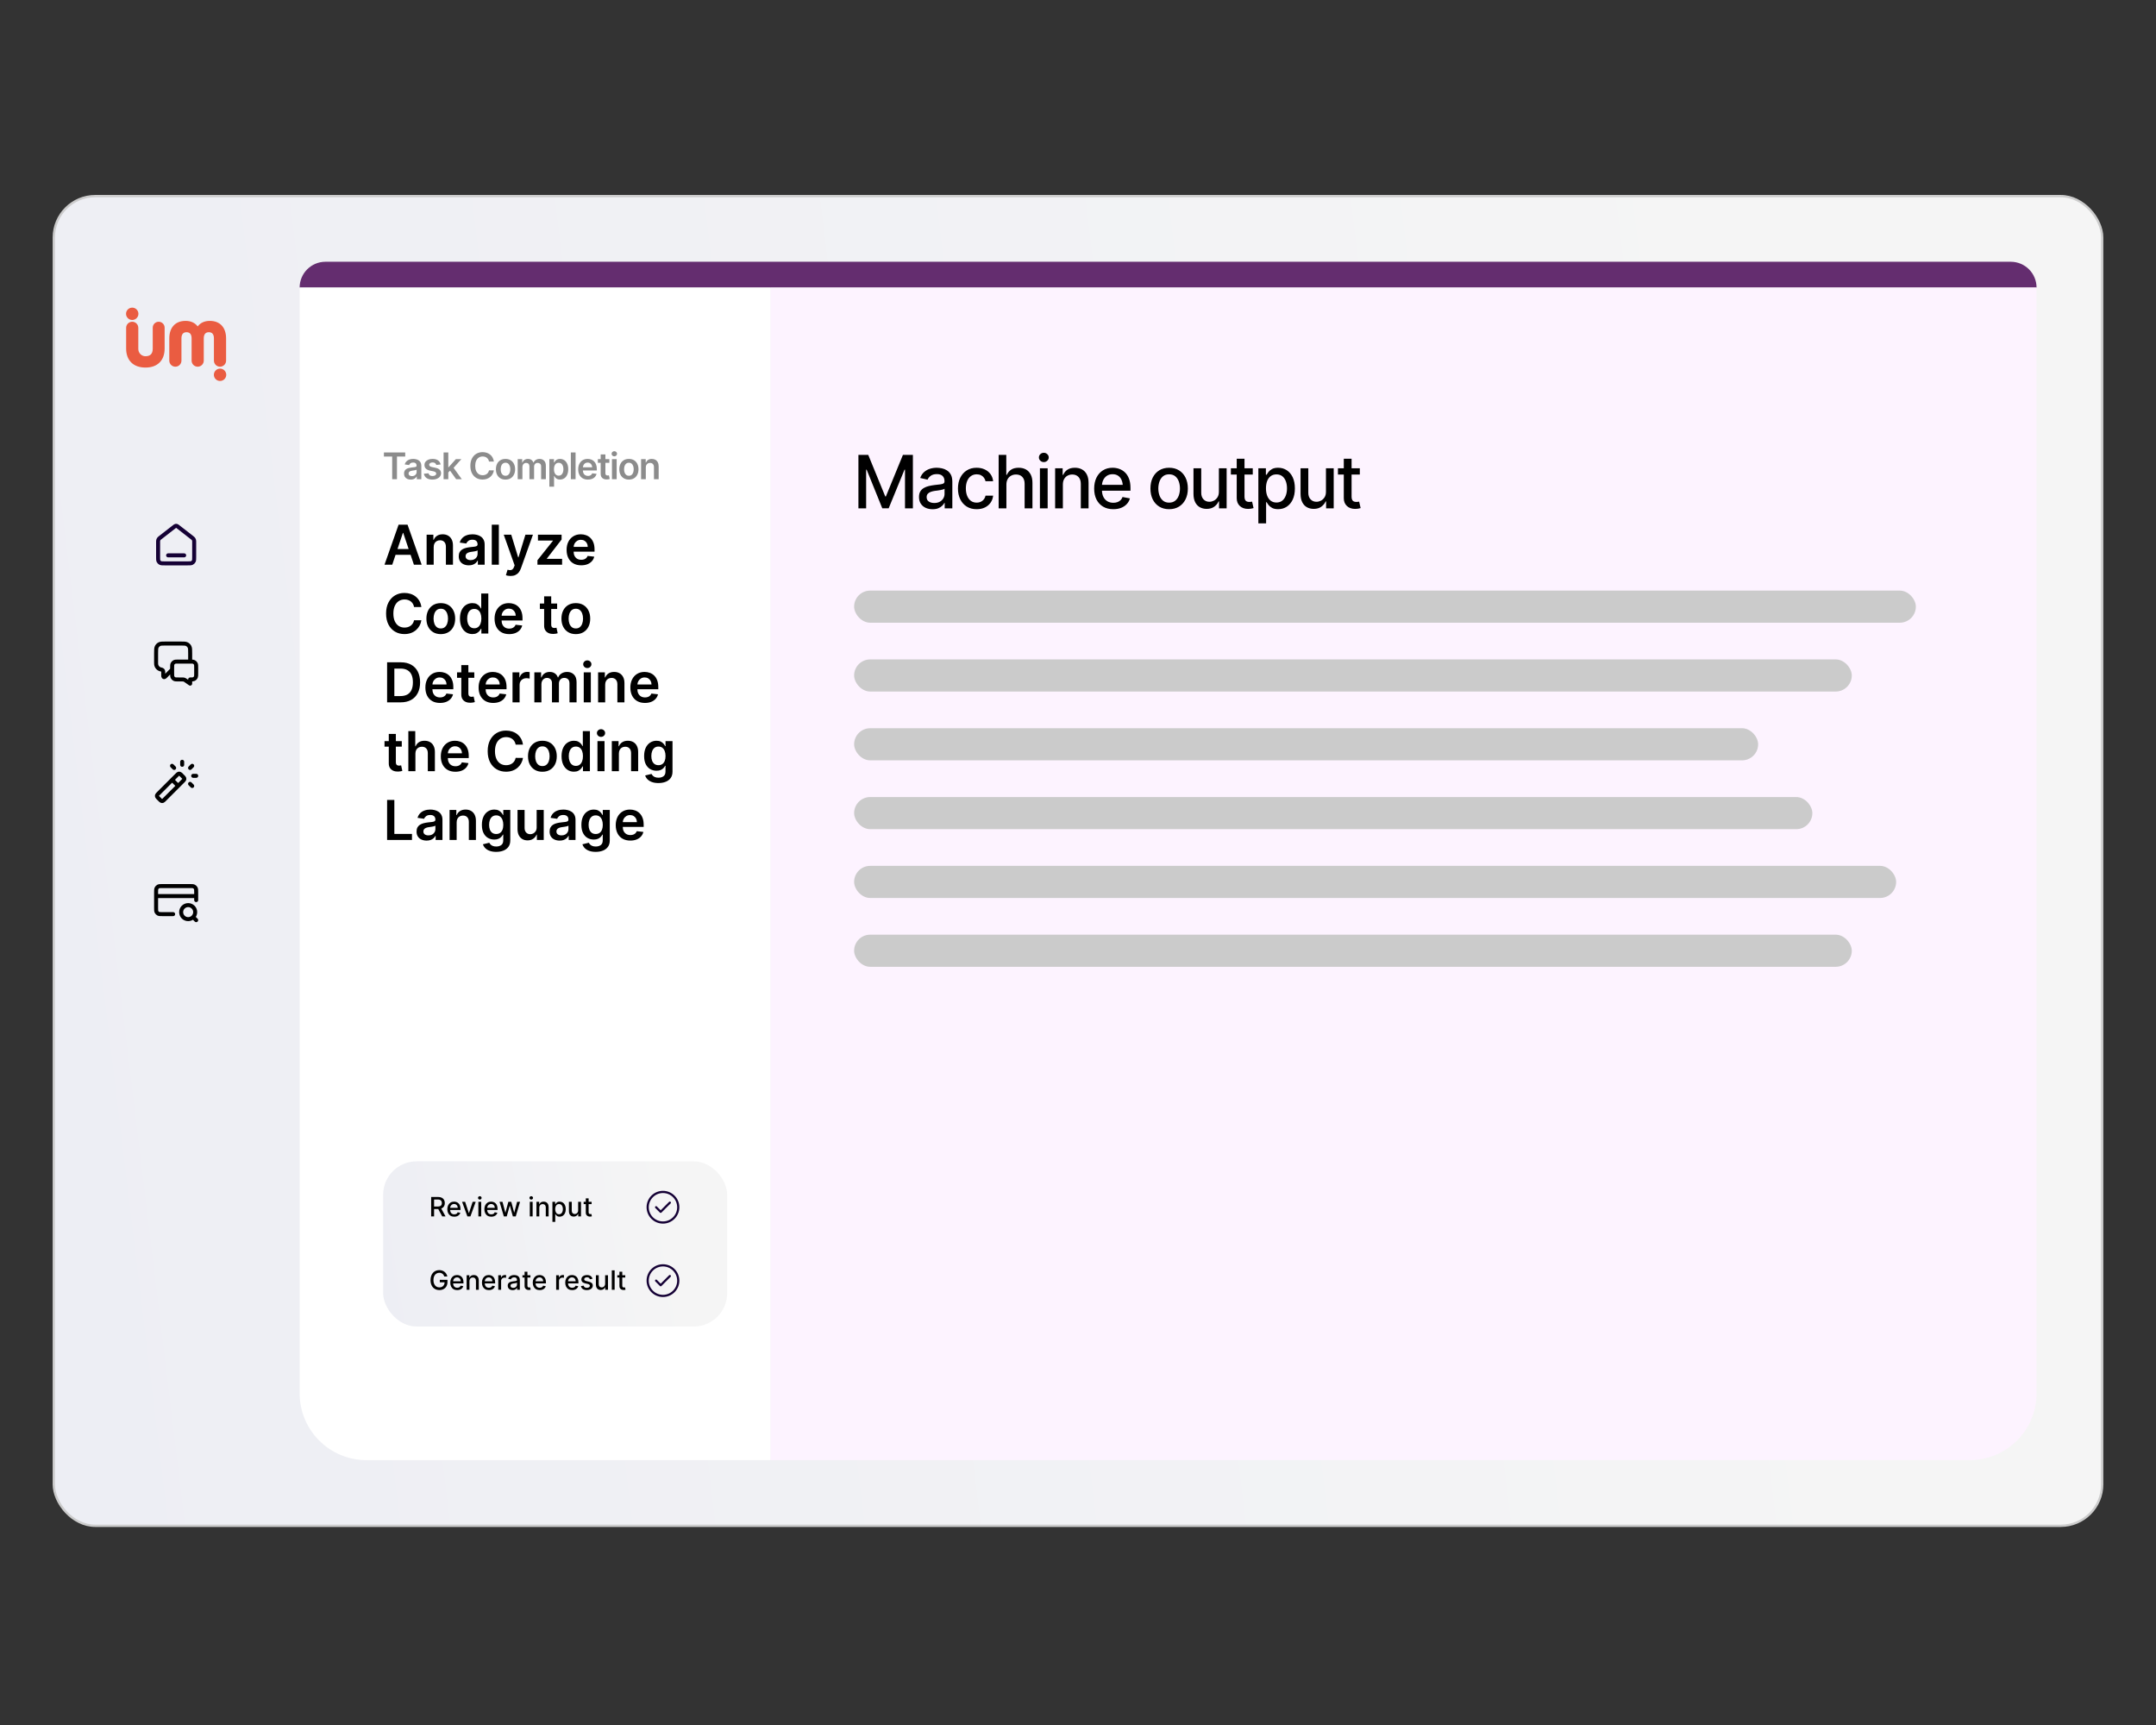 <svg width="470" height="376" viewBox="0 0 470 376" fill="none" xmlns="http://www.w3.org/2000/svg">
<rect x="0" y="0" width="470" height="376" fill="#333333" stroke="none"/>
<rect x="11.726" y="42.741" width="446.549" height="289.839" rx="9.041" fill="url(#paint0_linear_692_29098)"/>
<path d="M31.723 80.119C29.077 80.119 27.498 78.57 27.498 75.975V71.453C27.498 70.724 28.092 70.131 28.824 70.131C29.555 70.131 30.149 70.724 30.149 71.453V76.064C30.149 76.933 30.842 77.644 31.694 77.647H31.707C32.229 77.647 32.624 77.517 32.883 77.26C33.157 76.989 33.296 76.557 33.296 75.976V71.424C33.296 70.711 33.878 70.131 34.593 70.131C35.308 70.131 35.889 70.712 35.889 71.424V75.975C35.889 78.57 34.331 80.118 31.723 80.118V80.119Z" fill="#EA5C41"/>
<path d="M47.96 79.93C47.23 79.93 46.635 79.336 46.635 78.607V73.766C46.635 72.869 46.263 72.414 45.528 72.414C44.794 72.414 44.421 72.869 44.421 73.766V78.607C44.421 79.336 43.826 79.93 43.095 79.93C42.363 79.93 41.769 79.336 41.769 78.607V73.766C41.769 72.869 41.397 72.414 40.663 72.414C39.928 72.414 39.556 72.869 39.556 73.766V78.607C39.556 79.336 38.962 79.93 38.23 79.93C37.498 79.93 36.905 79.336 36.905 78.607V73.766C36.905 71.372 38.234 69.942 40.459 69.942C41.589 69.942 42.496 70.357 43.096 71.145C43.695 70.357 44.602 69.942 45.732 69.942C47.958 69.942 49.287 71.372 49.287 73.766V78.607C49.287 79.336 48.693 79.93 47.961 79.93H47.96Z" fill="#EA5C41"/>
<path d="M47.972 83.039C48.717 83.039 49.321 82.437 49.321 81.694C49.321 80.95 48.717 80.348 47.972 80.348C47.227 80.348 46.623 80.95 46.623 81.694C46.623 82.437 47.227 83.039 47.972 83.039Z" fill="#EA5C41"/>
<path d="M28.824 69.746C29.569 69.746 30.173 69.144 30.173 68.4C30.173 67.657 29.569 67.055 28.824 67.055C28.079 67.055 27.476 67.657 27.476 68.4C27.476 69.144 28.079 69.746 28.824 69.746Z" fill="#EA5C41"/>
<path d="M36.65 121.049H40.145M37.969 114.83L35.006 117.134C34.807 117.288 34.708 117.365 34.637 117.462C34.574 117.547 34.527 117.643 34.498 117.746C34.466 117.861 34.466 117.987 34.466 118.238V121.399C34.466 121.888 34.466 122.133 34.561 122.32C34.645 122.484 34.779 122.618 34.943 122.701C35.13 122.797 35.374 122.797 35.864 122.797H40.932C41.421 122.797 41.666 122.797 41.853 122.701C42.017 122.618 42.151 122.484 42.235 122.32C42.33 122.133 42.33 121.888 42.33 121.399V118.238C42.33 117.987 42.33 117.861 42.298 117.746C42.269 117.643 42.222 117.547 42.159 117.462C42.087 117.365 41.988 117.288 41.79 117.134L38.827 114.83C38.673 114.71 38.597 114.65 38.512 114.627C38.437 114.607 38.358 114.607 38.284 114.627C38.199 114.65 38.122 114.71 37.969 114.83Z" stroke="#150135" stroke-width="0.874" stroke-linecap="round" stroke-linejoin="round"/>
<g clip-path="url(#clip0_692_29098)">
<path d="M37.524 145.952L36.181 147.312C35.993 147.502 35.9 147.597 35.819 147.604C35.749 147.61 35.681 147.581 35.635 147.528C35.583 147.467 35.583 147.334 35.583 147.067V146.385C35.583 146.146 35.387 145.973 35.15 145.938V145.938C34.577 145.854 34.127 145.404 34.043 144.831C34.029 144.737 34.029 144.624 34.029 144.399V142.37C34.029 141.635 34.029 141.268 34.172 140.988C34.298 140.741 34.498 140.541 34.745 140.415C35.025 140.272 35.392 140.272 36.126 140.272H39.359C40.093 140.272 40.461 140.272 40.741 140.415C40.987 140.541 41.188 140.741 41.314 140.988C41.456 141.268 41.456 141.635 41.456 142.37V144.204M41.456 149.01L40.506 148.349C40.372 148.256 40.305 148.21 40.232 148.177C40.168 148.148 40.1 148.126 40.03 148.114C39.952 148.099 39.87 148.099 39.708 148.099H38.922C38.433 148.099 38.188 148.099 38.002 148.004C37.837 147.92 37.703 147.786 37.62 147.622C37.524 147.435 37.524 147.19 37.524 146.701V145.603C37.524 145.113 37.524 144.869 37.62 144.682C37.703 144.517 37.837 144.384 38.002 144.3C38.188 144.204 38.433 144.204 38.922 144.204H41.369C41.858 144.204 42.103 144.204 42.29 144.3C42.455 144.384 42.588 144.517 42.672 144.682C42.767 144.869 42.767 145.113 42.767 145.603V146.788C42.767 147.196 42.767 147.399 42.701 147.56C42.612 147.774 42.442 147.944 42.228 148.033C42.067 148.099 41.864 148.099 41.456 148.099V149.01Z" stroke="black" stroke-width="0.874" stroke-linecap="round" stroke-linejoin="round"/>
</g>
<g clip-path="url(#clip1_692_29098)">
<path d="M38.835 171.293L37.524 169.982M39.713 166.705V166.05M41.434 167.387L41.898 166.924M41.434 170.856L41.898 171.319M37.966 167.387L37.502 166.924M42.116 169.108H42.771M35.834 174.293L39.87 170.258C40.043 170.085 40.129 169.998 40.162 169.898C40.19 169.811 40.19 169.716 40.162 169.628C40.129 169.529 40.043 169.442 39.87 169.269L39.548 168.947C39.374 168.774 39.288 168.687 39.188 168.655C39.1 168.627 39.006 168.627 38.918 168.655C38.819 168.687 38.732 168.774 38.559 168.947L34.523 172.983C34.35 173.156 34.264 173.242 34.231 173.342C34.203 173.43 34.203 173.524 34.231 173.612C34.264 173.712 34.35 173.798 34.523 173.971L34.845 174.293C35.018 174.466 35.105 174.553 35.205 174.585C35.292 174.614 35.387 174.614 35.475 174.585C35.574 174.553 35.661 174.466 35.834 174.293Z" stroke="black" stroke-width="0.874" stroke-linecap="round" stroke-linejoin="round"/>
</g>
<g clip-path="url(#clip2_692_29098)">
<path d="M42.767 200.564L42.112 199.909M42.767 195.321H34.029M42.767 196.195V194.535C42.767 194.045 42.767 193.801 42.672 193.614C42.588 193.449 42.455 193.316 42.29 193.232C42.103 193.137 41.858 193.137 41.369 193.137H35.427C34.938 193.137 34.693 193.137 34.506 193.232C34.342 193.316 34.208 193.449 34.124 193.614C34.029 193.801 34.029 194.045 34.029 194.535V197.855C34.029 198.345 34.029 198.589 34.124 198.776C34.208 198.941 34.342 199.074 34.506 199.158C34.693 199.253 34.938 199.253 35.427 199.253H37.743M42.549 198.816C42.549 199.661 41.864 200.345 41.02 200.345C40.175 200.345 39.49 199.661 39.49 198.816C39.49 197.972 40.175 197.287 41.02 197.287C41.864 197.287 42.549 197.972 42.549 198.816Z" stroke="black" stroke-width="0.874" stroke-linecap="round" stroke-linejoin="round"/>
</g>
<path d="M65.321 62.685C65.321 59.575 67.841 57.055 70.951 57.055H438.331C441.441 57.055 443.961 59.575 443.961 62.685H65.321Z" fill="#642D6F"/>
<path d="M65.321 62.685H167.991V318.267H79.884C71.841 318.267 65.321 311.747 65.321 303.704V62.685Z" fill="white"/>
<path d="M83.693 99.514V98.631H88.334V99.514H86.537V104.451H85.494V99.514H83.693ZM89.544 104.541C89.266 104.541 89.016 104.492 88.794 104.393C88.573 104.291 88.399 104.143 88.271 103.947C88.143 103.752 88.08 103.511 88.08 103.225C88.08 102.98 88.125 102.777 88.216 102.615C88.308 102.454 88.431 102.325 88.587 102.229C88.746 102.132 88.925 102.059 89.123 102.01C89.32 101.958 89.525 101.921 89.736 101.9C89.994 101.872 90.202 101.847 90.361 101.826C90.52 101.805 90.634 101.771 90.705 101.725C90.778 101.678 90.814 101.605 90.814 101.506V101.486C90.814 101.275 90.751 101.111 90.626 100.994C90.501 100.877 90.319 100.818 90.08 100.818C89.827 100.818 89.626 100.873 89.478 100.982C89.332 101.092 89.233 101.221 89.181 101.369L88.224 101.232C88.3 100.967 88.425 100.745 88.599 100.568C88.774 100.389 88.986 100.255 89.236 100.166C89.488 100.075 89.767 100.029 90.072 100.029C90.28 100.029 90.488 100.054 90.697 100.104C90.905 100.15 91.097 100.231 91.271 100.346C91.445 100.46 91.585 100.614 91.689 100.807C91.793 100.999 91.845 101.24 91.845 101.529V104.451H90.857V103.85H90.826C90.763 103.969 90.675 104.083 90.56 104.189C90.448 104.294 90.308 104.378 90.138 104.443C89.972 104.508 89.774 104.541 89.544 104.541ZM89.806 103.783C90.014 103.783 90.194 103.743 90.345 103.662C90.496 103.579 90.613 103.469 90.697 103.334C90.78 103.196 90.822 103.046 90.822 102.885V102.373C90.788 102.399 90.733 102.424 90.658 102.447C90.582 102.468 90.496 102.488 90.4 102.506C90.303 102.524 90.209 102.54 90.115 102.553C90.024 102.566 89.944 102.576 89.876 102.584C89.723 102.605 89.585 102.64 89.462 102.689C89.343 102.736 89.248 102.801 89.177 102.885C89.107 102.968 89.072 103.076 89.072 103.209C89.072 103.399 89.141 103.542 89.279 103.639C89.417 103.735 89.593 103.783 89.806 103.783ZM96.052 101.244L95.119 101.342C95.08 101.199 94.995 101.072 94.865 100.963C94.734 100.851 94.551 100.795 94.314 100.795C94.1 100.795 93.921 100.842 93.775 100.936C93.632 101.029 93.56 101.149 93.56 101.295C93.56 101.423 93.607 101.528 93.701 101.611C93.797 101.692 93.956 101.757 94.177 101.807L94.923 101.963C95.332 102.049 95.638 102.189 95.841 102.385C96.044 102.58 96.146 102.833 96.146 103.143C96.146 103.416 96.067 103.658 95.908 103.869C95.749 104.08 95.529 104.244 95.248 104.361C94.969 104.479 94.647 104.537 94.283 104.537C93.749 104.537 93.319 104.425 92.994 104.201C92.671 103.975 92.477 103.661 92.412 103.26L93.415 103.166C93.46 103.361 93.556 103.51 93.705 103.611C93.856 103.71 94.048 103.76 94.283 103.76C94.528 103.76 94.724 103.71 94.873 103.611C95.021 103.51 95.095 103.386 95.095 103.24C95.095 102.995 94.9 102.829 94.509 102.74L93.763 102.584C93.344 102.493 93.034 102.346 92.834 102.143C92.633 101.937 92.533 101.675 92.533 101.357C92.533 101.087 92.607 100.852 92.755 100.654C92.904 100.456 93.111 100.303 93.376 100.193C93.642 100.084 93.949 100.029 94.298 100.029C94.811 100.029 95.214 100.14 95.505 100.361C95.8 100.58 95.982 100.874 96.052 101.244ZM97.638 103.084L97.634 101.838H97.802L99.369 100.084H100.572L98.642 102.236H98.427L97.638 103.084ZM96.701 104.451V98.631H97.728V104.451H96.701ZM99.439 104.451L98.017 102.467L98.712 101.74L100.669 104.451H99.439ZM105.201 104.529C104.69 104.529 104.233 104.411 103.83 104.174C103.429 103.937 103.112 103.596 102.88 103.15C102.651 102.705 102.537 102.17 102.537 101.545C102.537 100.917 102.653 100.381 102.884 99.936C103.119 99.488 103.436 99.145 103.837 98.908C104.241 98.671 104.695 98.553 105.201 98.553C105.521 98.553 105.82 98.598 106.099 98.689C106.38 98.781 106.63 98.915 106.849 99.092C107.068 99.266 107.246 99.481 107.384 99.736C107.525 99.989 107.617 100.277 107.662 100.6H106.599C106.57 100.423 106.514 100.266 106.431 100.131C106.35 99.995 106.249 99.881 106.126 99.787C106.007 99.691 105.87 99.619 105.716 99.572C105.563 99.523 105.397 99.498 105.22 99.498C104.903 99.498 104.621 99.578 104.376 99.736C104.132 99.893 103.94 100.124 103.802 100.432C103.664 100.736 103.595 101.107 103.595 101.545C103.595 101.988 103.664 102.361 103.802 102.666C103.943 102.968 104.134 103.197 104.376 103.354C104.621 103.507 104.901 103.584 105.216 103.584C105.391 103.584 105.554 103.562 105.705 103.518C105.856 103.471 105.992 103.402 106.115 103.311C106.24 103.217 106.343 103.105 106.423 102.975C106.507 102.842 106.565 102.689 106.599 102.518H107.662C107.623 102.796 107.537 103.058 107.404 103.303C107.274 103.545 107.102 103.758 106.888 103.943C106.677 104.126 106.43 104.269 106.146 104.373C105.862 104.477 105.547 104.529 105.201 104.529ZM110.197 104.537C109.77 104.537 109.4 104.443 109.087 104.256C108.775 104.068 108.533 103.805 108.361 103.467C108.192 103.128 108.107 102.735 108.107 102.287C108.107 101.837 108.192 101.442 108.361 101.104C108.533 100.762 108.775 100.498 109.087 100.311C109.4 100.123 109.77 100.029 110.197 100.029C110.624 100.029 110.994 100.123 111.306 100.311C111.619 100.498 111.861 100.762 112.033 101.104C112.205 101.442 112.291 101.837 112.291 102.287C112.291 102.735 112.205 103.128 112.033 103.467C111.861 103.805 111.619 104.068 111.306 104.256C110.994 104.443 110.624 104.537 110.197 104.537ZM110.197 103.709C110.434 103.709 110.629 103.646 110.783 103.521C110.936 103.394 111.051 103.222 111.126 103.006C111.205 102.79 111.244 102.55 111.244 102.287C111.244 102.019 111.205 101.777 111.126 101.561C111.051 101.344 110.936 101.174 110.783 101.049C110.629 100.921 110.434 100.857 110.197 100.857C109.965 100.857 109.771 100.921 109.615 101.049C109.458 101.174 109.341 101.344 109.263 101.561C109.188 101.777 109.15 102.019 109.15 102.287C109.15 102.55 109.188 102.79 109.263 103.006C109.341 103.222 109.458 103.394 109.615 103.521C109.771 103.646 109.965 103.709 110.197 103.709ZM112.857 104.451V100.084H113.837V100.83H113.892C113.983 100.58 114.134 100.385 114.345 100.244C114.556 100.101 114.806 100.029 115.095 100.029C115.392 100.029 115.642 100.101 115.845 100.244C116.048 100.387 116.19 100.583 116.271 100.83H116.318C116.417 100.588 116.581 100.394 116.81 100.248C117.039 100.102 117.313 100.029 117.63 100.029C118.031 100.029 118.358 100.157 118.611 100.412C118.866 100.665 118.994 101.035 118.994 101.521V104.451H117.962V101.678C117.962 101.41 117.889 101.213 117.744 101.088C117.6 100.96 117.425 100.896 117.216 100.896C116.969 100.896 116.776 100.975 116.638 101.131C116.5 101.285 116.431 101.482 116.431 101.725V104.451H115.416V101.639C115.416 101.412 115.349 101.232 115.216 101.1C115.083 100.964 114.908 100.896 114.689 100.896C114.541 100.896 114.405 100.934 114.283 101.01C114.16 101.085 114.063 101.191 113.99 101.326C113.919 101.462 113.884 101.618 113.884 101.795V104.451H112.857ZM119.755 106.084V100.084H120.763V100.807H120.826C120.878 100.702 120.952 100.59 121.048 100.471C121.145 100.348 121.275 100.244 121.439 100.158C121.606 100.072 121.818 100.029 122.076 100.029C122.412 100.029 122.715 100.115 122.986 100.287C123.257 100.459 123.472 100.712 123.63 101.045C123.792 101.378 123.873 101.788 123.873 102.275C123.873 102.755 123.794 103.162 123.638 103.498C123.482 103.834 123.267 104.09 122.994 104.268C122.723 104.442 122.416 104.529 122.072 104.529C121.824 104.529 121.617 104.488 121.451 104.404C121.287 104.318 121.154 104.217 121.052 104.1C120.953 103.98 120.878 103.867 120.826 103.76H120.783V106.084H119.755ZM121.791 103.686C122.017 103.686 122.206 103.624 122.357 103.502C122.511 103.38 122.626 103.212 122.705 102.998C122.783 102.785 122.822 102.542 122.822 102.271C122.822 102.001 122.783 101.76 122.705 101.549C122.626 101.338 122.512 101.173 122.361 101.053C122.21 100.933 122.02 100.873 121.791 100.873C121.569 100.873 121.382 100.93 121.228 101.045C121.077 101.16 120.961 101.322 120.88 101.533C120.802 101.742 120.763 101.988 120.763 102.271C120.763 102.553 120.802 102.8 120.88 103.014C120.961 103.225 121.078 103.39 121.232 103.51C121.386 103.627 121.572 103.686 121.791 103.686ZM125.47 98.631V104.451H124.443V98.631H125.47ZM128.166 104.537C127.728 104.537 127.35 104.446 127.033 104.264C126.715 104.079 126.47 103.818 126.298 103.482C126.129 103.146 126.044 102.751 126.044 102.295C126.044 101.844 126.129 101.45 126.298 101.111C126.468 100.77 126.706 100.505 127.013 100.314C127.32 100.124 127.682 100.029 128.099 100.029C128.367 100.029 128.621 100.072 128.861 100.158C129.103 100.244 129.317 100.377 129.501 100.557C129.689 100.736 129.836 100.965 129.943 101.244C130.05 101.52 130.103 101.85 130.103 102.232V102.553H126.525V101.861H129.591L129.111 102.064C129.111 101.817 129.073 101.602 128.998 101.42C128.922 101.235 128.81 101.09 128.662 100.986C128.513 100.882 128.328 100.83 128.107 100.83C127.886 100.83 127.697 100.882 127.541 100.986C127.384 101.09 127.266 101.231 127.185 101.408C127.104 101.583 127.064 101.778 127.064 101.994V102.475C127.064 102.74 127.11 102.968 127.201 103.158C127.294 103.346 127.425 103.489 127.591 103.588C127.761 103.687 127.957 103.736 128.181 103.736C128.327 103.736 128.46 103.715 128.58 103.674C128.702 103.632 128.806 103.57 128.892 103.486C128.981 103.4 129.048 103.295 129.095 103.17L130.056 103.283C129.994 103.536 129.878 103.757 129.708 103.947C129.542 104.135 129.327 104.281 129.064 104.385C128.804 104.486 128.504 104.537 128.166 104.537ZM132.837 100.084V100.881H130.333V100.084H132.837ZM130.947 99.045H131.974V103.139C131.974 103.311 132.012 103.438 132.087 103.521C132.163 103.602 132.283 103.643 132.447 103.643C132.491 103.643 132.541 103.639 132.595 103.631C132.65 103.623 132.699 103.614 132.744 103.604L132.919 104.408C132.81 104.442 132.699 104.467 132.587 104.482C132.475 104.501 132.363 104.51 132.251 104.51C131.845 104.51 131.526 104.403 131.294 104.189C131.063 103.973 130.947 103.679 130.947 103.307V99.045ZM133.404 104.451V100.084H134.431V104.451H133.404ZM133.919 99.471C133.755 99.471 133.615 99.416 133.498 99.307C133.38 99.197 133.322 99.066 133.322 98.912C133.322 98.756 133.38 98.623 133.498 98.514C133.615 98.404 133.755 98.35 133.919 98.35C134.081 98.35 134.22 98.404 134.337 98.514C134.455 98.623 134.513 98.755 134.513 98.908C134.513 99.064 134.455 99.197 134.337 99.307C134.22 99.416 134.081 99.471 133.919 99.471ZM137.095 104.537C136.668 104.537 136.298 104.443 135.986 104.256C135.673 104.068 135.431 103.805 135.259 103.467C135.09 103.128 135.005 102.735 135.005 102.287C135.005 101.837 135.09 101.442 135.259 101.104C135.431 100.762 135.673 100.498 135.986 100.311C136.298 100.123 136.668 100.029 137.095 100.029C137.522 100.029 137.892 100.123 138.205 100.311C138.517 100.498 138.759 100.762 138.931 101.104C139.103 101.442 139.189 101.837 139.189 102.287C139.189 102.735 139.103 103.128 138.931 103.467C138.759 103.805 138.517 104.068 138.205 104.256C137.892 104.443 137.522 104.537 137.095 104.537ZM137.095 103.709C137.332 103.709 137.528 103.646 137.681 103.521C137.835 103.394 137.949 103.222 138.025 103.006C138.103 102.79 138.142 102.55 138.142 102.287C138.142 102.019 138.103 101.777 138.025 101.561C137.949 101.344 137.835 101.174 137.681 101.049C137.528 100.921 137.332 100.857 137.095 100.857C136.863 100.857 136.669 100.921 136.513 101.049C136.357 101.174 136.24 101.344 136.162 101.561C136.086 101.777 136.048 102.019 136.048 102.287C136.048 102.55 136.086 102.79 136.162 103.006C136.24 103.222 136.357 103.394 136.513 103.521C136.669 103.646 136.863 103.709 137.095 103.709ZM140.783 101.896V104.451H139.755V100.084H140.763V100.83H140.814C140.913 100.585 141.068 100.391 141.279 100.248C141.492 100.102 141.763 100.029 142.091 100.029C142.393 100.029 142.656 100.093 142.88 100.221C143.104 100.348 143.278 100.536 143.4 100.783C143.525 101.028 143.587 101.325 143.587 101.674V104.451H142.56V101.834C142.56 101.542 142.485 101.314 142.333 101.15C142.182 100.984 141.974 100.9 141.708 100.9C141.529 100.9 141.369 100.939 141.228 101.018C141.09 101.096 140.981 101.209 140.9 101.357C140.822 101.503 140.783 101.683 140.783 101.896Z" fill="#8C8C8C"/>
<path d="M85.506 123.092H83.819L86.891 114.365H88.843L91.92 123.092H90.232L87.901 116.154H87.833L85.506 123.092ZM85.562 119.67H90.164V120.94H85.562V119.67ZM94.544 119.257V123.092H93.001V116.546H94.475V117.659H94.552C94.703 117.292 94.943 117.001 95.272 116.785C95.605 116.569 96.015 116.461 96.504 116.461C96.956 116.461 97.349 116.558 97.684 116.751C98.022 116.944 98.284 117.224 98.468 117.59C98.656 117.957 98.748 118.401 98.745 118.924V123.092H97.203V119.163C97.203 118.725 97.089 118.383 96.862 118.136C96.638 117.889 96.326 117.765 95.929 117.765C95.659 117.765 95.419 117.825 95.209 117.944C95.001 118.061 94.838 118.23 94.718 118.451C94.602 118.673 94.544 118.941 94.544 119.257ZM102.197 123.224C101.782 123.224 101.409 123.15 101.076 123.002C100.747 122.852 100.485 122.63 100.292 122.338C100.102 122.045 100.007 121.684 100.007 121.255C100.007 120.886 100.075 120.58 100.211 120.339C100.348 120.097 100.534 119.904 100.77 119.759C101.005 119.615 101.271 119.505 101.566 119.431C101.865 119.355 102.173 119.299 102.491 119.265C102.875 119.225 103.186 119.19 103.424 119.159C103.663 119.124 103.836 119.073 103.944 119.005C104.055 118.934 104.11 118.825 104.11 118.677V118.651C104.11 118.33 104.015 118.082 103.825 117.906C103.635 117.73 103.36 117.642 103.003 117.642C102.625 117.642 102.325 117.724 102.103 117.889C101.885 118.053 101.737 118.248 101.66 118.472L100.22 118.268C100.333 117.87 100.521 117.538 100.782 117.271C101.044 117.001 101.363 116.799 101.741 116.666C102.119 116.529 102.537 116.461 102.994 116.461C103.309 116.461 103.623 116.498 103.936 116.572C104.248 116.646 104.534 116.768 104.792 116.938C105.051 117.106 105.258 117.335 105.414 117.624C105.574 117.914 105.653 118.276 105.653 118.711V123.092H104.17V122.193H104.119C104.025 122.374 103.893 122.545 103.723 122.704C103.555 122.86 103.343 122.987 103.088 123.083C102.835 123.177 102.538 123.224 102.197 123.224ZM102.598 122.09C102.907 122.09 103.176 122.029 103.403 121.907C103.63 121.782 103.805 121.617 103.927 121.413C104.052 121.208 104.115 120.985 104.115 120.744V119.972C104.066 120.012 103.984 120.049 103.868 120.083C103.754 120.117 103.626 120.147 103.484 120.173C103.342 120.198 103.201 120.221 103.062 120.241C102.923 120.261 102.802 120.278 102.7 120.292C102.47 120.323 102.264 120.374 102.082 120.445C101.9 120.517 101.757 120.616 101.652 120.744C101.547 120.869 101.494 121.031 101.494 121.23C101.494 121.514 101.598 121.728 101.805 121.873C102.012 122.018 102.277 122.09 102.598 122.09ZM108.747 114.365V123.092H107.204V114.365H108.747ZM111.292 125.546C111.082 125.546 110.887 125.529 110.708 125.495C110.532 125.464 110.391 125.427 110.286 125.384L110.644 124.183C110.869 124.248 111.069 124.279 111.245 124.276C111.421 124.274 111.576 124.218 111.71 124.11C111.846 124.005 111.961 123.829 112.055 123.582L112.187 123.228L109.813 116.546H111.45L112.958 121.49H113.026L114.539 116.546H116.18L113.559 123.884C113.437 124.231 113.275 124.528 113.073 124.775C112.871 125.025 112.624 125.215 112.332 125.346C112.042 125.48 111.695 125.546 111.292 125.546ZM117.162 123.092V122.112L120.537 117.88V117.825H117.273V116.546H122.425V117.599L119.212 121.758V121.813H122.536V123.092H117.162ZM126.696 123.22C126.039 123.22 125.473 123.083 124.995 122.811C124.521 122.535 124.156 122.146 123.9 121.643C123.645 121.137 123.517 120.542 123.517 119.857C123.517 119.184 123.645 118.593 123.9 118.085C124.159 117.573 124.52 117.176 124.983 116.892C125.446 116.605 125.99 116.461 126.615 116.461C127.018 116.461 127.399 116.526 127.757 116.657C128.118 116.785 128.436 116.984 128.711 117.254C128.99 117.524 129.208 117.867 129.368 118.285C129.527 118.7 129.606 119.194 129.606 119.768V120.241H124.241V119.201H128.128C128.125 118.906 128.061 118.643 127.936 118.413C127.811 118.18 127.636 117.997 127.412 117.863C127.19 117.73 126.932 117.663 126.636 117.663C126.321 117.663 126.044 117.74 125.805 117.893C125.566 118.044 125.38 118.242 125.247 118.49C125.116 118.734 125.049 119.002 125.047 119.295V120.203C125.047 120.583 125.116 120.91 125.255 121.183C125.395 121.453 125.589 121.66 125.839 121.805C126.089 121.947 126.382 122.018 126.717 122.018C126.941 122.018 127.145 121.987 127.326 121.924C127.508 121.859 127.666 121.764 127.799 121.639C127.933 121.514 128.034 121.359 128.102 121.174L129.542 121.336C129.451 121.717 129.278 122.049 129.022 122.333C128.77 122.615 128.446 122.833 128.051 122.99C127.656 123.143 127.204 123.22 126.696 123.22ZM91.856 132.309H90.262C90.217 132.048 90.133 131.816 90.011 131.615C89.888 131.41 89.737 131.237 89.555 131.095C89.373 130.953 89.165 130.846 88.933 130.775C88.703 130.701 88.454 130.664 88.187 130.664C87.712 130.664 87.292 130.784 86.925 131.022C86.559 131.258 86.272 131.605 86.065 132.062C85.857 132.517 85.754 133.072 85.754 133.728C85.754 134.396 85.857 134.958 86.065 135.416C86.275 135.87 86.562 136.214 86.925 136.447C87.292 136.677 87.711 136.792 88.183 136.792C88.444 136.792 88.688 136.758 88.915 136.69C89.146 136.619 89.352 136.515 89.533 136.379C89.718 136.242 89.873 136.075 89.998 135.876C90.126 135.677 90.214 135.45 90.262 135.194L91.856 135.203C91.796 135.617 91.667 136.007 91.468 136.37C91.272 136.734 91.015 137.055 90.697 137.333C90.379 137.609 90.006 137.825 89.58 137.981C89.154 138.134 88.681 138.211 88.161 138.211C87.394 138.211 86.71 138.034 86.107 137.678C85.505 137.323 85.031 136.811 84.684 136.14C84.337 135.47 84.164 134.666 84.164 133.728C84.164 132.788 84.339 131.984 84.688 131.316C85.038 130.646 85.513 130.133 86.116 129.778C86.718 129.423 87.4 129.245 88.161 129.245C88.647 129.245 89.099 129.313 89.516 129.45C89.934 129.586 90.306 129.786 90.633 130.051C90.96 130.312 91.228 130.633 91.438 131.014C91.651 131.392 91.79 131.823 91.856 132.309ZM96.091 138.22C95.451 138.22 94.897 138.079 94.429 137.798C93.96 137.517 93.596 137.123 93.338 136.617C93.082 136.112 92.954 135.521 92.954 134.845C92.954 134.169 93.082 133.576 93.338 133.068C93.596 132.559 93.96 132.164 94.429 131.883C94.897 131.602 95.451 131.461 96.091 131.461C96.73 131.461 97.284 131.602 97.752 131.883C98.221 132.164 98.584 132.559 98.839 133.068C99.098 133.576 99.227 134.169 99.227 134.845C99.227 135.521 99.098 136.112 98.839 136.617C98.584 137.123 98.221 137.517 97.752 137.798C97.284 138.079 96.73 138.22 96.091 138.22ZM96.099 136.984C96.446 136.984 96.736 136.889 96.968 136.698C97.201 136.505 97.375 136.247 97.488 135.923C97.605 135.599 97.663 135.238 97.663 134.84C97.663 134.44 97.605 134.078 97.488 133.754C97.375 133.427 97.201 133.167 96.968 132.974C96.736 132.781 96.446 132.684 96.099 132.684C95.744 132.684 95.449 132.781 95.213 132.974C94.98 133.167 94.805 133.427 94.689 133.754C94.575 134.078 94.518 134.44 94.518 134.84C94.518 135.238 94.575 135.599 94.689 135.923C94.805 136.247 94.98 136.505 95.213 136.698C95.449 136.889 95.744 136.984 96.099 136.984ZM102.965 138.207C102.451 138.207 101.991 138.075 101.585 137.811C101.178 137.546 100.857 137.163 100.621 136.66C100.386 136.157 100.268 135.546 100.268 134.828C100.268 134.1 100.387 133.487 100.626 132.987C100.867 132.484 101.193 132.105 101.602 131.849C102.011 131.59 102.467 131.461 102.97 131.461C103.353 131.461 103.668 131.526 103.916 131.657C104.163 131.785 104.359 131.94 104.504 132.122C104.648 132.301 104.761 132.47 104.84 132.629H104.904V129.365H106.451V138.092H104.934V137.061H104.84C104.761 137.22 104.646 137.389 104.495 137.568C104.345 137.744 104.146 137.894 103.898 138.019C103.651 138.144 103.34 138.207 102.965 138.207ZM103.396 136.941C103.722 136.941 104.001 136.853 104.231 136.677C104.461 136.498 104.636 136.249 104.755 135.931C104.874 135.613 104.934 135.242 104.934 134.819C104.934 134.396 104.874 134.028 104.755 133.715C104.639 133.403 104.465 133.16 104.235 132.987C104.008 132.813 103.728 132.727 103.396 132.727C103.052 132.727 102.765 132.816 102.535 132.995C102.305 133.174 102.131 133.421 102.015 133.737C101.898 134.052 101.84 134.413 101.84 134.819C101.84 135.228 101.898 135.593 102.015 135.914C102.134 136.232 102.309 136.484 102.539 136.669C102.772 136.85 103.058 136.941 103.396 136.941ZM110.993 138.22C110.336 138.22 109.77 138.083 109.292 137.811C108.818 137.535 108.453 137.146 108.197 136.643C107.941 136.137 107.814 135.542 107.814 134.857C107.814 134.184 107.941 133.593 108.197 133.085C108.456 132.573 108.816 132.176 109.28 131.892C109.743 131.605 110.287 131.461 110.912 131.461C111.315 131.461 111.696 131.526 112.054 131.657C112.414 131.785 112.733 131.984 113.008 132.254C113.287 132.524 113.505 132.867 113.664 133.285C113.824 133.7 113.903 134.194 113.903 134.768V135.241H108.538V134.201H112.424C112.422 133.906 112.358 133.643 112.233 133.413C112.108 133.18 111.933 132.997 111.708 132.863C111.487 132.73 111.228 132.663 110.933 132.663C110.618 132.663 110.341 132.74 110.102 132.893C109.863 133.044 109.677 133.242 109.544 133.49C109.413 133.734 109.346 134.002 109.343 134.295V135.203C109.343 135.583 109.413 135.91 109.552 136.183C109.691 136.453 109.886 136.66 110.136 136.805C110.386 136.947 110.679 137.018 111.014 137.018C111.238 137.018 111.441 136.987 111.623 136.924C111.805 136.859 111.963 136.764 112.096 136.639C112.23 136.514 112.331 136.359 112.399 136.174L113.839 136.336C113.748 136.717 113.575 137.049 113.319 137.333C113.066 137.615 112.743 137.833 112.348 137.99C111.953 138.143 111.501 138.22 110.993 138.22ZM121.453 131.546V132.74H117.69V131.546H121.453ZM118.619 129.978H120.162V136.123C120.162 136.33 120.193 136.49 120.256 136.6C120.321 136.708 120.406 136.782 120.511 136.822C120.617 136.862 120.733 136.882 120.861 136.882C120.957 136.882 121.045 136.874 121.125 136.86C121.207 136.846 121.27 136.833 121.313 136.822L121.572 138.028C121.49 138.056 121.372 138.088 121.219 138.122C121.068 138.156 120.884 138.176 120.665 138.181C120.278 138.193 119.93 138.134 119.621 138.007C119.311 137.876 119.065 137.674 118.884 137.401C118.705 137.129 118.617 136.788 118.619 136.379V129.978ZM125.528 138.22C124.889 138.22 124.335 138.079 123.866 137.798C123.397 137.517 123.034 137.123 122.775 136.617C122.52 136.112 122.392 135.521 122.392 134.845C122.392 134.169 122.52 133.576 122.775 133.068C123.034 132.559 123.397 132.164 123.866 131.883C124.335 131.602 124.889 131.461 125.528 131.461C126.167 131.461 126.721 131.602 127.19 131.883C127.659 132.164 128.021 132.559 128.277 133.068C128.535 133.576 128.664 134.169 128.664 134.845C128.664 135.521 128.535 136.112 128.277 136.617C128.021 137.123 127.659 137.517 127.19 137.798C126.721 138.079 126.167 138.22 125.528 138.22ZM125.537 136.984C125.883 136.984 126.173 136.889 126.406 136.698C126.639 136.505 126.812 136.247 126.926 135.923C127.042 135.599 127.101 135.238 127.101 134.84C127.101 134.44 127.042 134.078 126.926 133.754C126.812 133.427 126.639 133.167 126.406 132.974C126.173 132.781 125.883 132.684 125.537 132.684C125.182 132.684 124.886 132.781 124.65 132.974C124.417 133.167 124.243 133.427 124.126 133.754C124.012 134.078 123.956 134.44 123.956 134.84C123.956 135.238 124.012 135.599 124.126 135.923C124.243 136.247 124.417 136.505 124.65 136.698C124.886 136.889 125.182 136.984 125.537 136.984ZM87.343 153.092H84.386V144.365H87.403C88.269 144.365 89.013 144.539 89.636 144.889C90.261 145.235 90.741 145.734 91.076 146.384C91.411 147.035 91.579 147.813 91.579 148.72C91.579 149.629 91.41 150.41 91.072 151.063C90.737 151.717 90.252 152.218 89.619 152.568C88.988 152.917 88.229 153.092 87.343 153.092ZM85.967 151.724H87.266C87.874 151.724 88.381 151.613 88.788 151.392C89.194 151.167 89.499 150.833 89.704 150.39C89.908 149.944 90.011 149.387 90.011 148.72C90.011 148.052 89.908 147.498 89.704 147.058C89.499 146.615 89.197 146.284 88.796 146.065C88.398 145.843 87.904 145.732 87.313 145.732H85.967V151.724ZM95.911 153.22C95.254 153.22 94.688 153.083 94.21 152.811C93.736 152.535 93.371 152.146 93.115 151.643C92.859 151.137 92.732 150.542 92.732 149.857C92.732 149.184 92.859 148.593 93.115 148.085C93.374 147.573 93.734 147.176 94.198 146.892C94.661 146.605 95.205 146.461 95.83 146.461C96.233 146.461 96.614 146.526 96.972 146.657C97.332 146.785 97.651 146.984 97.926 147.254C98.205 147.524 98.423 147.867 98.582 148.285C98.742 148.7 98.821 149.194 98.821 149.768V150.241H93.456V149.201H97.342C97.34 148.906 97.276 148.643 97.151 148.413C97.026 148.18 96.851 147.997 96.626 147.863C96.405 147.73 96.146 147.663 95.851 147.663C95.536 147.663 95.259 147.74 95.02 147.893C94.781 148.044 94.595 148.242 94.462 148.49C94.331 148.734 94.264 149.002 94.261 149.295V150.203C94.261 150.583 94.331 150.91 94.47 151.183C94.609 151.453 94.804 151.66 95.054 151.805C95.304 151.947 95.597 152.018 95.932 152.018C96.156 152.018 96.359 151.987 96.541 151.924C96.723 151.859 96.881 151.764 97.014 151.639C97.148 151.514 97.249 151.359 97.317 151.174L98.757 151.336C98.666 151.717 98.493 152.049 98.237 152.333C97.984 152.615 97.661 152.833 97.266 152.99C96.871 153.143 96.419 153.22 95.911 153.22ZM103.395 146.546V147.74H99.632V146.546H103.395ZM100.561 144.978H102.103V151.123C102.103 151.33 102.135 151.49 102.197 151.6C102.262 151.708 102.348 151.782 102.453 151.822C102.558 151.862 102.674 151.882 102.802 151.882C102.899 151.882 102.987 151.874 103.066 151.86C103.149 151.846 103.211 151.833 103.254 151.822L103.514 153.028C103.432 153.056 103.314 153.088 103.16 153.122C103.01 153.156 102.825 153.176 102.606 153.181C102.22 153.193 101.872 153.134 101.562 153.007C101.253 152.876 101.007 152.674 100.825 152.401C100.646 152.129 100.558 151.788 100.561 151.379V144.978ZM107.512 153.22C106.856 153.22 106.289 153.083 105.812 152.811C105.337 152.535 104.972 152.146 104.717 151.643C104.461 151.137 104.333 150.542 104.333 149.857C104.333 149.184 104.461 148.593 104.717 148.085C104.975 147.573 105.336 147.176 105.799 146.892C106.262 146.605 106.806 146.461 107.431 146.461C107.835 146.461 108.215 146.526 108.573 146.657C108.934 146.785 109.252 146.984 109.528 147.254C109.806 147.524 110.025 147.867 110.184 148.285C110.343 148.7 110.423 149.194 110.423 149.768V150.241H105.058V149.201H108.944C108.941 148.906 108.877 148.643 108.752 148.413C108.627 148.18 108.452 147.997 108.228 147.863C108.006 147.73 107.748 147.663 107.452 147.663C107.137 147.663 106.86 147.74 106.621 147.893C106.383 148.044 106.197 148.242 106.063 148.49C105.933 148.734 105.866 149.002 105.863 149.295V150.203C105.863 150.583 105.933 150.91 106.072 151.183C106.211 151.453 106.406 151.66 106.656 151.805C106.906 151.947 107.198 152.018 107.533 152.018C107.758 152.018 107.961 151.987 108.143 151.924C108.325 151.859 108.482 151.764 108.616 151.639C108.749 151.514 108.85 151.359 108.918 151.174L110.359 151.336C110.268 151.717 110.095 152.049 109.839 152.333C109.586 152.615 109.262 152.833 108.867 152.99C108.472 153.143 108.021 153.22 107.512 153.22ZM111.728 153.092V146.546H113.223V147.637H113.292C113.411 147.259 113.615 146.968 113.905 146.764C114.198 146.556 114.532 146.453 114.907 146.453C114.992 146.453 115.087 146.457 115.192 146.465C115.3 146.471 115.39 146.481 115.461 146.495V147.914C115.395 147.892 115.292 147.872 115.15 147.855C115.01 147.835 114.875 147.825 114.745 147.825C114.463 147.825 114.211 147.886 113.986 148.008C113.765 148.127 113.59 148.294 113.462 148.507C113.334 148.72 113.27 148.965 113.27 149.244V153.092H111.728ZM116.485 153.092V146.546H117.96V147.659H118.037C118.173 147.284 118.399 146.991 118.714 146.781C119.03 146.568 119.406 146.461 119.843 146.461C120.287 146.461 120.66 146.569 120.964 146.785C121.271 146.998 121.487 147.289 121.612 147.659H121.68C121.825 147.295 122.069 147.005 122.413 146.789C122.76 146.57 123.17 146.461 123.645 146.461C124.247 146.461 124.738 146.651 125.119 147.032C125.5 147.413 125.69 147.968 125.69 148.698V153.092H124.143V148.937C124.143 148.531 124.035 148.234 123.819 148.046C123.603 147.856 123.339 147.761 123.027 147.761C122.655 147.761 122.363 147.877 122.153 148.11C121.946 148.34 121.842 148.64 121.842 149.009V153.092H120.329V148.873C120.329 148.535 120.227 148.265 120.022 148.063C119.821 147.862 119.557 147.761 119.23 147.761C119.008 147.761 118.807 147.818 118.625 147.931C118.443 148.042 118.298 148.2 118.19 148.404C118.082 148.606 118.028 148.842 118.028 149.112V153.092H116.485ZM127.255 153.092V146.546H128.798V153.092H127.255ZM128.031 145.617C127.786 145.617 127.576 145.536 127.4 145.374C127.224 145.21 127.136 145.012 127.136 144.782C127.136 144.549 127.224 144.352 127.4 144.19C127.576 144.025 127.786 143.943 128.031 143.943C128.278 143.943 128.488 144.025 128.661 144.19C128.837 144.352 128.925 144.549 128.925 144.782C128.925 145.012 128.837 145.21 128.661 145.374C128.488 145.536 128.278 145.617 128.031 145.617ZM131.927 149.257V153.092H130.384V146.546H131.858V147.659H131.935C132.086 147.292 132.326 147.001 132.655 146.785C132.988 146.569 133.398 146.461 133.887 146.461C134.338 146.461 134.732 146.558 135.067 146.751C135.405 146.944 135.667 147.224 135.851 147.59C136.039 147.957 136.131 148.401 136.128 148.924V153.092H134.586V149.163C134.586 148.725 134.472 148.383 134.245 148.136C134.02 147.889 133.709 147.765 133.311 147.765C133.042 147.765 132.802 147.825 132.591 147.944C132.384 148.061 132.221 148.23 132.101 148.451C131.985 148.673 131.927 148.941 131.927 149.257ZM140.594 153.22C139.938 153.22 139.371 153.083 138.894 152.811C138.419 152.535 138.054 152.146 137.799 151.643C137.543 151.137 137.415 150.542 137.415 149.857C137.415 149.184 137.543 148.593 137.799 148.085C138.057 147.573 138.418 147.176 138.881 146.892C139.344 146.605 139.888 146.461 140.513 146.461C140.917 146.461 141.297 146.526 141.655 146.657C142.016 146.785 142.334 146.984 142.61 147.254C142.888 147.524 143.107 147.867 143.266 148.285C143.425 148.7 143.505 149.194 143.505 149.768V150.241H138.14V149.201H142.026C142.023 148.906 141.959 148.643 141.834 148.413C141.709 148.18 141.534 147.997 141.31 147.863C141.088 147.73 140.83 147.663 140.534 147.663C140.219 147.663 139.942 147.74 139.704 147.893C139.465 148.044 139.279 148.242 139.145 148.49C139.015 148.734 138.948 149.002 138.945 149.295V150.203C138.945 150.583 139.015 150.91 139.154 151.183C139.293 151.453 139.488 151.66 139.738 151.805C139.988 151.947 140.28 152.018 140.615 152.018C140.84 152.018 141.043 151.987 141.225 151.924C141.407 151.859 141.564 151.764 141.698 151.639C141.831 151.514 141.932 151.359 142 151.174L143.441 151.336C143.35 151.717 143.177 152.049 142.921 152.333C142.668 152.615 142.344 152.833 141.949 152.99C141.554 153.143 141.103 153.22 140.594 153.22ZM87.586 161.546V162.74H83.823V161.546H87.586ZM84.752 159.978H86.295V166.123C86.295 166.33 86.326 166.49 86.388 166.6C86.454 166.708 86.539 166.782 86.644 166.822C86.749 166.862 86.866 166.882 86.994 166.882C87.09 166.882 87.178 166.874 87.258 166.86C87.34 166.846 87.403 166.833 87.445 166.822L87.705 168.028C87.623 168.056 87.505 168.088 87.352 168.122C87.201 168.156 87.016 168.176 86.798 168.181C86.411 168.193 86.063 168.134 85.754 168.007C85.444 167.876 85.198 167.674 85.016 167.401C84.837 167.129 84.749 166.788 84.752 166.379V159.978ZM90.559 164.257V168.092H89.017V159.365H90.525V162.659H90.602C90.755 162.289 90.993 161.998 91.314 161.785C91.638 161.569 92.049 161.461 92.549 161.461C93.004 161.461 93.4 161.556 93.738 161.747C94.076 161.937 94.338 162.215 94.522 162.582C94.71 162.948 94.804 163.396 94.804 163.924V168.092H93.261V164.163C93.261 163.722 93.147 163.38 92.92 163.136C92.696 162.889 92.38 162.765 91.974 162.765C91.701 162.765 91.457 162.825 91.241 162.944C91.028 163.061 90.861 163.23 90.738 163.451C90.619 163.673 90.559 163.941 90.559 164.257ZM99.274 168.22C98.618 168.22 98.051 168.083 97.574 167.811C97.099 167.535 96.734 167.146 96.478 166.643C96.223 166.137 96.095 165.542 96.095 164.857C96.095 164.184 96.223 163.593 96.478 163.085C96.737 162.573 97.098 162.176 97.561 161.892C98.024 161.605 98.568 161.461 99.193 161.461C99.596 161.461 99.977 161.526 100.335 161.657C100.696 161.785 101.014 161.984 101.289 162.254C101.568 162.524 101.787 162.867 101.946 163.285C102.105 163.7 102.184 164.194 102.184 164.768V165.241H96.819V164.201H100.706C100.703 163.906 100.639 163.643 100.514 163.413C100.389 163.18 100.214 162.997 99.99 162.863C99.768 162.73 99.51 162.663 99.214 162.663C98.899 162.663 98.622 162.74 98.383 162.893C98.145 163.044 97.959 163.242 97.825 163.49C97.694 163.734 97.627 164.002 97.625 164.295V165.203C97.625 165.583 97.694 165.91 97.834 166.183C97.973 166.453 98.167 166.66 98.417 166.805C98.667 166.947 98.96 167.018 99.295 167.018C99.52 167.018 99.723 166.987 99.904 166.924C100.086 166.859 100.244 166.764 100.378 166.639C100.511 166.514 100.612 166.359 100.68 166.174L102.12 166.336C102.03 166.717 101.856 167.049 101.601 167.333C101.348 167.615 101.024 167.833 100.629 167.99C100.234 168.143 99.782 168.22 99.274 168.22ZM114.004 162.309H112.411C112.365 162.048 112.281 161.816 112.159 161.615C112.037 161.41 111.885 161.237 111.703 161.095C111.521 160.953 111.314 160.846 111.081 160.775C110.851 160.701 110.602 160.664 110.335 160.664C109.861 160.664 109.44 160.784 109.074 161.022C108.707 161.258 108.42 161.605 108.213 162.062C108.006 162.517 107.902 163.072 107.902 163.728C107.902 164.396 108.006 164.958 108.213 165.416C108.423 165.87 108.71 166.214 109.074 166.447C109.44 166.677 109.859 166.792 110.331 166.792C110.592 166.792 110.837 166.758 111.064 166.69C111.294 166.619 111.5 166.515 111.682 166.379C111.867 166.242 112.021 166.075 112.146 165.876C112.274 165.677 112.362 165.45 112.411 165.194L114.004 165.203C113.945 165.617 113.815 166.007 113.617 166.37C113.42 166.734 113.163 167.055 112.845 167.333C112.527 167.609 112.155 167.825 111.729 167.981C111.303 168.134 110.83 168.211 110.31 168.211C109.543 168.211 108.858 168.034 108.256 167.678C107.653 167.323 107.179 166.811 106.832 166.14C106.486 165.47 106.313 164.666 106.313 163.728C106.313 162.788 106.487 161.984 106.837 161.316C107.186 160.646 107.662 160.133 108.264 159.778C108.867 159.423 109.548 159.245 110.31 159.245C110.795 159.245 111.247 159.313 111.665 159.45C112.082 159.586 112.455 159.786 112.781 160.051C113.108 160.312 113.376 160.633 113.587 161.014C113.8 161.392 113.939 161.823 114.004 162.309ZM118.239 168.22C117.6 168.22 117.046 168.079 116.577 167.798C116.108 167.517 115.745 167.123 115.486 166.617C115.231 166.112 115.103 165.521 115.103 164.845C115.103 164.169 115.231 163.576 115.486 163.068C115.745 162.559 116.108 162.164 116.577 161.883C117.046 161.602 117.6 161.461 118.239 161.461C118.878 161.461 119.432 161.602 119.901 161.883C120.37 162.164 120.732 162.559 120.988 163.068C121.246 163.576 121.375 164.169 121.375 164.845C121.375 165.521 121.246 166.112 120.988 166.617C120.732 167.123 120.37 167.517 119.901 167.798C119.432 168.079 118.878 168.22 118.239 168.22ZM118.248 166.984C118.594 166.984 118.884 166.889 119.117 166.698C119.35 166.505 119.523 166.247 119.637 165.923C119.753 165.599 119.811 165.238 119.811 164.84C119.811 164.44 119.753 164.078 119.637 163.754C119.523 163.427 119.35 163.167 119.117 162.974C118.884 162.781 118.594 162.684 118.248 162.684C117.892 162.684 117.597 162.781 117.361 162.974C117.128 163.167 116.954 163.427 116.837 163.754C116.723 164.078 116.667 164.44 116.667 164.84C116.667 165.238 116.723 165.599 116.837 165.923C116.954 166.247 117.128 166.505 117.361 166.698C117.597 166.889 117.892 166.984 118.248 166.984ZM125.114 168.207C124.599 168.207 124.139 168.075 123.733 167.811C123.327 167.546 123.006 167.163 122.77 166.66C122.534 166.157 122.416 165.546 122.416 164.828C122.416 164.1 122.536 163.487 122.774 162.987C123.016 162.484 123.341 162.105 123.75 161.849C124.159 161.59 124.615 161.461 125.118 161.461C125.501 161.461 125.817 161.526 126.064 161.657C126.311 161.785 126.507 161.94 126.652 162.122C126.797 162.301 126.909 162.47 126.989 162.629H127.053V159.365H128.599V168.092H127.082V167.061H126.989C126.909 167.22 126.794 167.389 126.644 167.568C126.493 167.744 126.294 167.894 126.047 168.019C125.8 168.144 125.489 168.207 125.114 168.207ZM125.544 166.941C125.871 166.941 126.149 166.853 126.379 166.677C126.609 166.498 126.784 166.249 126.903 165.931C127.023 165.613 127.082 165.242 127.082 164.819C127.082 164.396 127.023 164.028 126.903 163.715C126.787 163.403 126.614 163.16 126.384 162.987C126.156 162.813 125.876 162.727 125.544 162.727C125.2 162.727 124.913 162.816 124.683 162.995C124.453 163.174 124.28 163.421 124.163 163.737C124.047 164.052 123.989 164.413 123.989 164.819C123.989 165.228 124.047 165.593 124.163 165.914C124.283 166.232 124.457 166.484 124.688 166.669C124.92 166.85 125.206 166.941 125.544 166.941ZM130.243 168.092V161.546H131.786V168.092H130.243ZM131.019 160.617C130.775 160.617 130.564 160.536 130.388 160.374C130.212 160.21 130.124 160.012 130.124 159.782C130.124 159.549 130.212 159.352 130.388 159.19C130.564 159.025 130.775 158.943 131.019 158.943C131.266 158.943 131.476 159.025 131.65 159.19C131.826 159.352 131.914 159.549 131.914 159.782C131.914 160.012 131.826 160.21 131.65 160.374C131.476 160.536 131.266 160.617 131.019 160.617ZM134.915 164.257V168.092H133.372V161.546H134.847V162.659H134.923C135.074 162.292 135.314 162.001 135.644 161.785C135.976 161.569 136.386 161.461 136.875 161.461C137.327 161.461 137.72 161.558 138.055 161.751C138.394 161.944 138.655 162.224 138.84 162.59C139.027 162.957 139.119 163.401 139.117 163.924V168.092H137.574V164.163C137.574 163.725 137.46 163.383 137.233 163.136C137.009 162.889 136.697 162.765 136.3 162.765C136.03 162.765 135.79 162.825 135.58 162.944C135.372 163.061 135.209 163.23 135.09 163.451C134.973 163.673 134.915 163.941 134.915 164.257ZM143.531 170.683C142.977 170.683 142.501 170.607 142.104 170.457C141.706 170.309 141.386 170.11 141.145 169.86C140.903 169.61 140.736 169.333 140.642 169.029L142.031 168.693C142.094 168.82 142.185 168.947 142.304 169.072C142.423 169.2 142.584 169.305 142.786 169.387C142.99 169.472 143.247 169.515 143.557 169.515C143.994 169.515 144.357 169.409 144.644 169.195C144.93 168.985 145.074 168.639 145.074 168.156V166.916H144.997C144.918 167.075 144.801 167.238 144.648 167.406C144.497 167.573 144.297 167.714 144.047 167.828C143.8 167.941 143.489 167.998 143.114 167.998C142.611 167.998 142.155 167.88 141.746 167.644C141.34 167.406 141.016 167.051 140.774 166.579C140.536 166.105 140.416 165.511 140.416 164.798C140.416 164.079 140.536 163.472 140.774 162.978C141.016 162.481 141.341 162.105 141.75 161.849C142.159 161.59 142.615 161.461 143.118 161.461C143.501 161.461 143.817 161.526 144.064 161.657C144.314 161.785 144.513 161.94 144.661 162.122C144.808 162.301 144.92 162.47 144.997 162.629H145.082V161.546H146.604V168.198C146.604 168.758 146.47 169.221 146.203 169.588C145.936 169.954 145.571 170.228 145.108 170.41C144.645 170.592 144.119 170.683 143.531 170.683ZM143.544 166.788C143.871 166.788 144.149 166.708 144.379 166.549C144.609 166.39 144.784 166.161 144.903 165.863C145.023 165.565 145.082 165.207 145.082 164.789C145.082 164.377 145.023 164.017 144.903 163.707C144.787 163.397 144.614 163.157 144.384 162.987C144.156 162.813 143.876 162.727 143.544 162.727C143.2 162.727 142.913 162.816 142.683 162.995C142.453 163.174 142.28 163.42 142.163 163.732C142.047 164.042 141.989 164.394 141.989 164.789C141.989 165.19 142.047 165.541 142.163 165.842C142.283 166.14 142.457 166.373 142.688 166.541C142.92 166.705 143.206 166.788 143.544 166.788ZM84.386 183.092V174.365H85.967V181.767H89.81V183.092H84.386ZM92.998 183.224C92.583 183.224 92.21 183.15 91.877 183.002C91.548 182.852 91.286 182.63 91.093 182.338C90.903 182.045 90.808 181.684 90.808 181.255C90.808 180.886 90.876 180.58 91.012 180.339C91.148 180.097 91.335 179.904 91.57 179.759C91.806 179.615 92.072 179.505 92.367 179.431C92.665 179.355 92.974 179.299 93.292 179.265C93.675 179.225 93.987 179.19 94.225 179.159C94.464 179.124 94.637 179.073 94.745 179.005C94.856 178.934 94.911 178.825 94.911 178.677V178.651C94.911 178.33 94.816 178.082 94.626 177.906C94.435 177.73 94.161 177.642 93.803 177.642C93.425 177.642 93.126 177.724 92.904 177.889C92.685 178.053 92.538 178.248 92.461 178.472L91.021 178.268C91.134 177.87 91.322 177.538 91.583 177.271C91.844 177.001 92.164 176.799 92.542 176.666C92.92 176.529 93.337 176.461 93.795 176.461C94.11 176.461 94.424 176.498 94.737 176.572C95.049 176.646 95.335 176.768 95.593 176.938C95.852 177.106 96.059 177.335 96.215 177.624C96.374 177.914 96.454 178.276 96.454 178.711V183.092H94.971V182.193H94.92C94.826 182.374 94.694 182.545 94.523 182.704C94.356 182.86 94.144 182.987 93.888 183.083C93.636 183.177 93.339 183.224 92.998 183.224ZM93.398 182.09C93.708 182.09 93.977 182.029 94.204 181.907C94.431 181.782 94.606 181.617 94.728 181.413C94.853 181.208 94.915 180.985 94.915 180.744V179.972C94.867 180.012 94.785 180.049 94.668 180.083C94.555 180.117 94.427 180.147 94.285 180.173C94.143 180.198 94.002 180.221 93.863 180.241C93.724 180.261 93.603 180.278 93.501 180.292C93.271 180.323 93.065 180.374 92.883 180.445C92.701 180.517 92.558 180.616 92.453 180.744C92.347 180.869 92.295 181.031 92.295 181.23C92.295 181.514 92.398 181.728 92.606 181.873C92.813 182.018 93.078 182.09 93.398 182.09ZM99.548 179.257V183.092H98.005V176.546H99.479V177.659H99.556C99.707 177.292 99.947 177.001 100.276 176.785C100.609 176.569 101.019 176.461 101.508 176.461C101.96 176.461 102.353 176.558 102.688 176.751C103.026 176.944 103.288 177.224 103.472 177.59C103.66 177.957 103.752 178.401 103.749 178.924V183.092H102.207V179.163C102.207 178.725 102.093 178.383 101.866 178.136C101.641 177.889 101.33 177.765 100.933 177.765C100.663 177.765 100.423 177.825 100.212 177.944C100.005 178.061 99.842 178.23 99.722 178.451C99.606 178.673 99.548 178.941 99.548 179.257ZM108.164 185.683C107.61 185.683 107.134 185.607 106.737 185.457C106.339 185.309 106.019 185.11 105.778 184.86C105.536 184.61 105.369 184.333 105.275 184.029L106.664 183.693C106.727 183.82 106.818 183.947 106.937 184.072C107.056 184.2 107.217 184.305 107.418 184.387C107.623 184.472 107.88 184.515 108.19 184.515C108.627 184.515 108.989 184.409 109.276 184.195C109.563 183.985 109.707 183.639 109.707 183.156V181.916H109.63C109.55 182.075 109.434 182.238 109.281 182.406C109.13 182.573 108.93 182.714 108.68 182.828C108.433 182.941 108.121 182.998 107.746 182.998C107.244 182.998 106.788 182.88 106.379 182.644C105.972 182.406 105.648 182.051 105.407 181.579C105.168 181.105 105.049 180.511 105.049 179.798C105.049 179.079 105.168 178.472 105.407 177.978C105.648 177.481 105.974 177.105 106.383 176.849C106.792 176.59 107.248 176.461 107.751 176.461C108.134 176.461 108.45 176.526 108.697 176.657C108.947 176.785 109.146 176.94 109.293 177.122C109.441 177.301 109.553 177.47 109.63 177.629H109.715V176.546H111.237V183.198C111.237 183.758 111.103 184.221 110.836 184.588C110.569 184.954 110.204 185.228 109.741 185.41C109.278 185.592 108.752 185.683 108.164 185.683ZM108.177 181.788C108.504 181.788 108.782 181.708 109.012 181.549C109.242 181.39 109.417 181.161 109.536 180.863C109.656 180.565 109.715 180.207 109.715 179.789C109.715 179.377 109.656 179.017 109.536 178.707C109.42 178.397 109.246 178.157 109.016 177.987C108.789 177.813 108.509 177.727 108.177 177.727C107.833 177.727 107.546 177.816 107.316 177.995C107.086 178.174 106.913 178.42 106.796 178.732C106.68 179.042 106.621 179.394 106.621 179.789C106.621 180.19 106.68 180.541 106.796 180.842C106.916 181.14 107.09 181.373 107.32 181.541C107.553 181.705 107.839 181.788 108.177 181.788ZM116.989 180.339V176.546H118.532V183.092H117.036V181.928H116.968C116.82 182.295 116.577 182.595 116.239 182.828C115.904 183.061 115.491 183.177 114.999 183.177C114.57 183.177 114.191 183.082 113.862 182.892C113.535 182.698 113.279 182.419 113.095 182.052C112.91 181.683 112.818 181.237 112.818 180.714V176.546H114.36V180.475C114.36 180.89 114.474 181.22 114.701 181.464C114.928 181.708 115.227 181.83 115.596 181.83C115.823 181.83 116.043 181.775 116.256 181.664C116.47 181.553 116.644 181.389 116.781 181.17C116.92 180.948 116.989 180.671 116.989 180.339ZM122.002 183.224C121.587 183.224 121.213 183.15 120.881 183.002C120.552 182.852 120.29 182.63 120.097 182.338C119.907 182.045 119.811 181.684 119.811 181.255C119.811 180.886 119.88 180.58 120.016 180.339C120.152 180.097 120.338 179.904 120.574 179.759C120.81 179.615 121.076 179.505 121.371 179.431C121.669 179.355 121.978 179.299 122.296 179.265C122.679 179.225 122.99 179.19 123.229 179.159C123.468 179.124 123.641 179.073 123.749 179.005C123.86 178.934 123.915 178.825 123.915 178.677V178.651C123.915 178.33 123.82 178.082 123.63 177.906C123.439 177.73 123.165 177.642 122.807 177.642C122.429 177.642 122.13 177.724 121.908 177.889C121.689 178.053 121.542 178.248 121.465 178.472L120.025 178.268C120.138 177.87 120.326 177.538 120.587 177.271C120.848 177.001 121.168 176.799 121.546 176.666C121.924 176.529 122.341 176.461 122.799 176.461C123.114 176.461 123.428 176.498 123.74 176.572C124.053 176.646 124.338 176.768 124.597 176.938C124.856 177.106 125.063 177.335 125.219 177.624C125.378 177.914 125.458 178.276 125.458 178.711V183.092H123.975V182.193H123.924C123.83 182.374 123.698 182.545 123.527 182.704C123.36 182.86 123.148 182.987 122.892 183.083C122.64 183.177 122.343 183.224 122.002 183.224ZM122.402 182.09C122.712 182.09 122.981 182.029 123.208 181.907C123.435 181.782 123.61 181.617 123.732 181.413C123.857 181.208 123.919 180.985 123.919 180.744V179.972C123.871 180.012 123.789 180.049 123.672 180.083C123.559 180.117 123.431 180.147 123.289 180.173C123.147 180.198 123.006 180.221 122.867 180.241C122.728 180.261 122.607 180.278 122.505 180.292C122.275 180.323 122.069 180.374 121.887 180.445C121.705 180.517 121.561 180.616 121.456 180.744C121.351 180.869 121.299 181.031 121.299 181.23C121.299 181.514 121.402 181.728 121.61 181.873C121.817 182.018 122.081 182.09 122.402 182.09ZM129.856 185.683C129.302 185.683 128.826 185.607 128.428 185.457C128.03 185.309 127.711 185.11 127.469 184.86C127.228 184.61 127.06 184.333 126.966 184.029L128.356 183.693C128.418 183.82 128.509 183.947 128.628 184.072C128.748 184.2 128.908 184.305 129.11 184.387C129.314 184.472 129.571 184.515 129.881 184.515C130.319 184.515 130.681 184.409 130.968 184.195C131.255 183.985 131.398 183.639 131.398 183.156V181.916H131.321C131.242 182.075 131.125 182.238 130.972 182.406C130.821 182.573 130.621 182.714 130.371 182.828C130.124 182.941 129.813 182.998 129.438 182.998C128.935 182.998 128.479 182.88 128.07 182.644C127.664 182.406 127.34 182.051 127.098 181.579C126.86 181.105 126.74 180.511 126.74 179.798C126.74 179.079 126.86 178.472 127.098 177.978C127.34 177.481 127.665 177.105 128.074 176.849C128.483 176.59 128.939 176.461 129.442 176.461C129.826 176.461 130.141 176.526 130.388 176.657C130.638 176.785 130.837 176.94 130.985 177.122C131.133 177.301 131.245 177.47 131.321 177.629H131.407V176.546H132.928V183.198C132.928 183.758 132.794 184.221 132.527 184.588C132.26 184.954 131.895 185.228 131.432 185.41C130.969 185.592 130.444 185.683 129.856 185.683ZM129.868 181.788C130.195 181.788 130.473 181.708 130.704 181.549C130.934 181.39 131.108 181.161 131.228 180.863C131.347 180.565 131.407 180.207 131.407 179.789C131.407 179.377 131.347 179.017 131.228 178.707C131.111 178.397 130.938 178.157 130.708 177.987C130.481 177.813 130.201 177.727 129.868 177.727C129.525 177.727 129.238 177.816 129.008 177.995C128.777 178.174 128.604 178.42 128.488 178.732C128.371 179.042 128.313 179.394 128.313 179.789C128.313 180.19 128.371 180.541 128.488 180.842C128.607 181.14 128.782 181.373 129.012 181.541C129.245 181.705 129.53 181.788 129.868 181.788ZM137.407 183.22C136.75 183.22 136.184 183.083 135.706 182.811C135.232 182.535 134.867 182.146 134.611 181.643C134.356 181.137 134.228 180.542 134.228 179.857C134.228 179.184 134.356 178.593 134.611 178.085C134.87 177.573 135.231 177.176 135.694 176.892C136.157 176.605 136.701 176.461 137.326 176.461C137.729 176.461 138.11 176.526 138.468 176.657C138.829 176.785 139.147 176.984 139.422 177.254C139.701 177.524 139.919 177.867 140.079 178.285C140.238 178.7 140.317 179.194 140.317 179.768V180.241H134.952V179.201H138.838C138.836 178.906 138.772 178.643 138.647 178.413C138.522 178.18 138.347 177.997 138.123 177.863C137.901 177.73 137.642 177.663 137.347 177.663C137.032 177.663 136.755 177.74 136.516 177.893C136.277 178.044 136.091 178.242 135.958 178.49C135.827 178.734 135.76 179.002 135.758 179.295V180.203C135.758 180.583 135.827 180.91 135.966 181.183C136.106 181.453 136.3 181.66 136.55 181.805C136.8 181.947 137.093 182.018 137.428 182.018C137.652 182.018 137.856 181.987 138.037 181.924C138.219 181.859 138.377 181.764 138.51 181.639C138.644 181.514 138.745 181.359 138.813 181.174L140.253 181.336C140.162 181.717 139.989 182.049 139.733 182.333C139.481 182.615 139.157 182.833 138.762 182.99C138.367 183.143 137.915 183.22 137.407 183.22Z" fill="black"/>
<rect x="83.525" y="253.141" width="75" height="36" rx="7.282" fill="url(#paint1_linear_692_29098)"/>
<path d="M93.99 265.141V260.904H95.5C95.829 260.904 96.101 260.961 96.317 261.074C96.535 261.187 96.698 261.343 96.806 261.543C96.913 261.742 96.967 261.971 96.967 262.232C96.967 262.491 96.913 262.72 96.804 262.917C96.696 263.113 96.533 263.265 96.316 263.374C96.099 263.483 95.827 263.537 95.498 263.537H94.354V262.987H95.44C95.647 262.987 95.816 262.958 95.945 262.898C96.076 262.839 96.172 262.753 96.233 262.64C96.293 262.527 96.324 262.391 96.324 262.232C96.324 262.072 96.293 261.934 96.231 261.816C96.17 261.699 96.074 261.609 95.943 261.547C95.814 261.484 95.643 261.452 95.432 261.452H94.629V265.141H93.99ZM96.082 263.229L97.128 265.141H96.4L95.374 263.229H96.082ZM99.025 265.205C98.712 265.205 98.442 265.138 98.216 265.004C97.991 264.869 97.817 264.679 97.695 264.435C97.573 264.19 97.513 263.902 97.513 263.573C97.513 263.247 97.573 262.96 97.695 262.712C97.817 262.464 97.989 262.27 98.208 262.131C98.428 261.991 98.686 261.922 98.981 261.922C99.161 261.922 99.335 261.951 99.503 262.011C99.671 262.07 99.822 262.163 99.956 262.29C100.09 262.417 100.195 262.582 100.272 262.784C100.349 262.986 100.388 263.231 100.388 263.519V263.738H97.862V263.275H99.782C99.782 263.112 99.749 262.968 99.683 262.842C99.617 262.716 99.523 262.616 99.403 262.542C99.285 262.469 99.145 262.433 98.986 262.433C98.812 262.433 98.66 262.476 98.531 262.561C98.402 262.645 98.303 262.756 98.233 262.892C98.164 263.027 98.129 263.174 98.129 263.333V263.695C98.129 263.907 98.166 264.088 98.241 264.237C98.317 264.386 98.422 264.499 98.557 264.578C98.692 264.655 98.85 264.694 99.031 264.694C99.148 264.694 99.255 264.677 99.352 264.644C99.448 264.61 99.532 264.559 99.602 264.491C99.672 264.424 99.726 264.34 99.763 264.241L100.349 264.346C100.302 264.519 100.218 264.67 100.096 264.799C99.976 264.928 99.825 265.028 99.643 265.099C99.463 265.17 99.257 265.205 99.025 265.205ZM103.701 261.963L102.549 265.141H101.887L100.733 261.963H101.397L102.202 264.408H102.235L103.037 261.963H103.701ZM104.283 265.141V261.963H104.901V265.141H104.283ZM104.595 261.473C104.488 261.473 104.395 261.437 104.318 261.365C104.242 261.292 104.204 261.205 104.204 261.105C104.204 261.003 104.242 260.916 104.318 260.844C104.395 260.771 104.488 260.734 104.595 260.734C104.703 260.734 104.794 260.771 104.87 260.844C104.947 260.916 104.986 261.003 104.986 261.105C104.986 261.205 104.947 261.292 104.87 261.365C104.794 261.437 104.703 261.473 104.595 261.473ZM107.103 265.205C106.79 265.205 106.52 265.138 106.294 265.004C106.069 264.869 105.895 264.679 105.773 264.435C105.651 264.19 105.591 263.902 105.591 263.573C105.591 263.247 105.651 262.96 105.773 262.712C105.895 262.464 106.066 262.27 106.286 262.131C106.506 261.991 106.764 261.922 107.059 261.922C107.239 261.922 107.412 261.951 107.581 262.011C107.749 262.07 107.9 262.163 108.034 262.29C108.167 262.417 108.273 262.582 108.35 262.784C108.427 262.986 108.466 263.231 108.466 263.519V263.738H105.94V263.275H107.86C107.86 263.112 107.827 262.968 107.761 262.842C107.694 262.716 107.601 262.616 107.481 262.542C107.363 262.469 107.223 262.433 107.064 262.433C106.89 262.433 106.738 262.476 106.608 262.561C106.48 262.645 106.381 262.756 106.311 262.892C106.242 263.027 106.207 263.174 106.207 263.333V263.695C106.207 263.907 106.244 264.088 106.319 264.237C106.395 264.386 106.5 264.499 106.635 264.578C106.77 264.655 106.928 264.694 107.109 264.694C107.226 264.694 107.333 264.677 107.43 264.644C107.526 264.61 107.61 264.559 107.68 264.491C107.75 264.424 107.804 264.34 107.841 264.241L108.427 264.346C108.38 264.519 108.296 264.67 108.174 264.799C108.054 264.928 107.903 265.028 107.721 265.099C107.541 265.17 107.335 265.205 107.103 265.205ZM109.835 265.141L108.9 261.963H109.54L110.162 264.297H110.193L110.818 261.963H111.457L112.078 264.286H112.109L112.727 261.963H113.367L112.434 265.141H111.803L111.157 262.847H111.11L110.464 265.141H109.835ZM115.495 265.141V261.963H116.114V265.141H115.495ZM115.808 261.473C115.7 261.473 115.608 261.437 115.53 261.365C115.455 261.292 115.417 261.205 115.417 261.105C115.417 261.003 115.455 260.916 115.53 260.844C115.608 260.771 115.7 260.734 115.808 260.734C115.915 260.734 116.007 260.771 116.083 260.844C116.16 260.916 116.199 261.003 116.199 261.105C116.199 261.205 116.16 261.292 116.083 261.365C116.007 261.437 115.915 261.473 115.808 261.473ZM117.564 263.254V265.141H116.946V261.963H117.54V262.48H117.579C117.652 262.312 117.766 262.177 117.922 262.075C118.079 261.973 118.277 261.922 118.516 261.922C118.732 261.922 118.922 261.967 119.085 262.058C119.248 262.148 119.374 262.282 119.463 262.46C119.553 262.638 119.598 262.858 119.598 263.12V265.141H118.979V263.194C118.979 262.964 118.919 262.784 118.799 262.654C118.679 262.523 118.515 262.458 118.305 262.458C118.162 262.458 118.034 262.489 117.922 262.551C117.812 262.613 117.724 262.704 117.66 262.824C117.596 262.942 117.564 263.086 117.564 263.254ZM120.427 266.332V261.963H121.031V262.478H121.083C121.119 262.412 121.171 262.336 121.238 262.249C121.306 262.162 121.4 262.086 121.52 262.021C121.64 261.955 121.798 261.922 121.995 261.922C122.252 261.922 122.481 261.987 122.682 262.116C122.883 262.246 123.041 262.433 123.156 262.677C123.272 262.921 123.33 263.215 123.33 263.558C123.33 263.902 123.272 264.196 123.158 264.441C123.043 264.686 122.886 264.874 122.686 265.006C122.486 265.137 122.258 265.203 122.002 265.203C121.808 265.203 121.651 265.17 121.528 265.105C121.406 265.041 121.311 264.965 121.242 264.878C121.173 264.791 121.12 264.714 121.083 264.646H121.046V266.332H120.427ZM121.033 263.552C121.033 263.775 121.066 263.971 121.131 264.139C121.195 264.308 121.289 264.439 121.412 264.535C121.535 264.628 121.685 264.675 121.863 264.675C122.048 264.675 122.202 264.626 122.326 264.528C122.45 264.429 122.544 264.295 122.608 264.125C122.672 263.955 122.705 263.764 122.705 263.552C122.705 263.342 122.673 263.154 122.61 262.987C122.548 262.82 122.454 262.689 122.328 262.592C122.204 262.496 122.049 262.447 121.863 262.447C121.684 262.447 121.532 262.493 121.408 262.586C121.285 262.678 121.192 262.807 121.129 262.973C121.065 263.138 121.033 263.331 121.033 263.552ZM126.035 263.823V261.963H126.656V265.141H126.048V264.59H126.015C125.942 264.76 125.824 264.901 125.663 265.014C125.503 265.126 125.304 265.182 125.065 265.182C124.861 265.182 124.68 265.137 124.523 265.048C124.367 264.957 124.245 264.822 124.155 264.644C124.067 264.466 124.023 264.246 124.023 263.984V261.963H124.641V263.91C124.641 264.126 124.701 264.299 124.821 264.427C124.941 264.555 125.097 264.619 125.289 264.619C125.404 264.619 125.52 264.59 125.634 264.532C125.75 264.475 125.846 264.387 125.922 264.27C125.999 264.153 126.037 264.004 126.035 263.823ZM128.97 261.963V262.46H127.235V261.963H128.97ZM127.7 261.202H128.319V264.208C128.319 264.328 128.337 264.418 128.372 264.479C128.408 264.538 128.454 264.579 128.511 264.601C128.569 264.621 128.632 264.632 128.699 264.632C128.749 264.632 128.792 264.628 128.83 264.621C128.867 264.615 128.896 264.609 128.916 264.605L129.028 265.116C128.992 265.13 128.941 265.143 128.875 265.157C128.809 265.172 128.726 265.181 128.627 265.182C128.464 265.185 128.312 265.156 128.172 265.095C128.031 265.034 127.917 264.941 127.83 264.814C127.744 264.687 127.7 264.528 127.7 264.336V261.202Z" fill="black"/>
<g clip-path="url(#clip3_692_29098)">
<path d="M143.025 263.141L144.025 264.141L146.025 262.141M147.858 263.141C147.858 264.982 146.366 266.474 144.525 266.474C142.684 266.474 141.191 264.982 141.191 263.141C141.191 261.3 142.684 259.808 144.525 259.808C146.366 259.808 147.858 261.3 147.858 263.141Z" stroke="#150135" stroke-width="0.475" stroke-linecap="round" stroke-linejoin="round"/>
</g>
<path d="M96.858 278.242C96.817 278.117 96.764 278.005 96.696 277.905C96.63 277.805 96.551 277.719 96.458 277.649C96.366 277.577 96.26 277.523 96.142 277.485C96.025 277.448 95.895 277.43 95.755 277.43C95.516 277.43 95.301 277.491 95.109 277.614C94.918 277.736 94.766 277.916 94.654 278.154C94.544 278.389 94.489 278.678 94.489 279.02C94.489 279.364 94.545 279.654 94.656 279.891C94.768 280.128 94.921 280.308 95.116 280.431C95.31 280.554 95.531 280.615 95.78 280.615C96.01 280.615 96.211 280.568 96.382 280.475C96.554 280.381 96.687 280.248 96.781 280.077C96.876 279.905 96.924 279.702 96.924 279.469L97.089 279.5H95.877V278.973H97.542V279.455C97.542 279.811 97.466 280.119 97.315 280.381C97.164 280.642 96.956 280.843 96.69 280.985C96.425 281.128 96.122 281.199 95.78 281.199C95.396 281.199 95.06 281.11 94.77 280.934C94.482 280.757 94.257 280.507 94.096 280.183C93.934 279.857 93.854 279.471 93.854 279.024C93.854 278.687 93.901 278.383 93.995 278.114C94.088 277.845 94.22 277.617 94.39 277.43C94.561 277.241 94.761 277.096 94.992 276.997C95.223 276.897 95.476 276.846 95.751 276.846C95.98 276.846 96.193 276.88 96.39 276.948C96.588 277.015 96.765 277.111 96.919 277.235C97.075 277.359 97.204 277.507 97.306 277.678C97.408 277.847 97.477 278.036 97.513 278.242H96.858ZM99.673 281.205C99.36 281.205 99.091 281.138 98.865 281.004C98.64 280.869 98.466 280.679 98.343 280.435C98.222 280.19 98.161 279.902 98.161 279.573C98.161 279.247 98.222 278.96 98.343 278.712C98.466 278.464 98.637 278.27 98.856 278.131C99.077 277.991 99.335 277.922 99.63 277.922C99.809 277.922 99.983 277.951 100.151 278.011C100.319 278.07 100.47 278.163 100.604 278.29C100.738 278.417 100.844 278.582 100.921 278.784C100.998 278.986 101.037 279.231 101.037 279.519V279.738H98.511V279.275H100.43C100.43 279.112 100.397 278.968 100.331 278.842C100.265 278.716 100.172 278.616 100.052 278.542C99.933 278.469 99.794 278.433 99.634 278.433C99.46 278.433 99.309 278.476 99.179 278.561C99.051 278.645 98.951 278.756 98.881 278.892C98.812 279.027 98.778 279.174 98.778 279.333V279.695C98.778 279.907 98.815 280.088 98.889 280.237C98.965 280.386 99.071 280.499 99.206 280.578C99.341 280.655 99.499 280.694 99.68 280.694C99.797 280.694 99.904 280.677 100 280.644C100.097 280.61 100.18 280.559 100.251 280.491C100.321 280.424 100.375 280.34 100.412 280.241L100.997 280.346C100.95 280.519 100.866 280.67 100.745 280.799C100.625 280.928 100.474 281.028 100.292 281.099C100.111 281.17 99.905 281.205 99.673 281.205ZM102.341 279.254V281.141H101.723V277.963H102.317V278.48H102.356C102.429 278.312 102.543 278.177 102.699 278.075C102.856 277.973 103.054 277.922 103.293 277.922C103.509 277.922 103.699 277.967 103.862 278.058C104.025 278.148 104.151 278.282 104.24 278.46C104.33 278.638 104.375 278.858 104.375 279.12V281.141H103.756V279.194C103.756 278.964 103.696 278.784 103.576 278.654C103.456 278.523 103.292 278.458 103.082 278.458C102.939 278.458 102.811 278.489 102.699 278.551C102.589 278.613 102.501 278.704 102.437 278.824C102.373 278.942 102.341 279.086 102.341 279.254ZM106.574 281.205C106.261 281.205 105.991 281.138 105.765 281.004C105.54 280.869 105.366 280.679 105.244 280.435C105.122 280.19 105.062 279.902 105.062 279.573C105.062 279.247 105.122 278.96 105.244 278.712C105.366 278.464 105.537 278.27 105.757 278.131C105.977 277.991 106.235 277.922 106.53 277.922C106.71 277.922 106.883 277.951 107.052 278.011C107.22 278.07 107.371 278.163 107.505 278.29C107.638 278.417 107.744 278.582 107.821 278.784C107.898 278.986 107.937 279.231 107.937 279.519V279.738H105.411V279.275H107.331C107.331 279.112 107.298 278.968 107.232 278.842C107.165 278.716 107.072 278.616 106.952 278.542C106.834 278.469 106.694 278.433 106.534 278.433C106.361 278.433 106.209 278.476 106.079 278.561C105.951 278.645 105.852 278.756 105.781 278.892C105.713 279.027 105.678 279.174 105.678 279.333V279.695C105.678 279.907 105.715 280.088 105.79 280.237C105.866 280.386 105.971 280.499 106.106 280.578C106.241 280.655 106.399 280.694 106.58 280.694C106.697 280.694 106.804 280.677 106.901 280.644C106.997 280.61 107.081 280.559 107.151 280.491C107.221 280.424 107.275 280.34 107.312 280.241L107.898 280.346C107.851 280.519 107.767 280.67 107.645 280.799C107.525 280.928 107.374 281.028 107.192 281.099C107.012 281.17 106.805 281.205 106.574 281.205ZM108.623 281.141V277.963H109.221V278.468H109.254C109.312 278.297 109.414 278.162 109.56 278.065C109.708 277.965 109.875 277.916 110.061 277.916C110.1 277.916 110.145 277.917 110.197 277.92C110.251 277.923 110.293 277.926 110.324 277.93V278.522C110.299 278.515 110.255 278.507 110.191 278.499C110.128 278.489 110.064 278.485 110.001 278.485C109.855 278.485 109.724 278.516 109.61 278.578C109.497 278.638 109.407 278.723 109.341 278.832C109.275 278.94 109.242 279.062 109.242 279.2V281.141H108.623ZM111.755 281.211C111.554 281.211 111.372 281.174 111.209 281.099C111.046 281.023 110.917 280.914 110.822 280.77C110.728 280.627 110.682 280.451 110.682 280.243C110.682 280.064 110.716 279.916 110.785 279.8C110.854 279.684 110.947 279.593 111.064 279.525C111.181 279.457 111.312 279.406 111.457 279.372C111.602 279.337 111.75 279.311 111.9 279.293C112.09 279.271 112.245 279.253 112.363 279.24C112.482 279.224 112.568 279.2 112.622 279.167C112.676 279.134 112.703 279.08 112.703 279.006V278.991C112.703 278.811 112.652 278.671 112.55 278.571C112.449 278.472 112.299 278.422 112.099 278.422C111.89 278.422 111.726 278.469 111.606 278.561C111.488 278.652 111.406 278.753 111.36 278.865L110.779 278.733C110.848 278.54 110.948 278.384 111.081 278.265C111.215 278.145 111.368 278.058 111.542 278.005C111.716 277.949 111.899 277.922 112.09 277.922C112.217 277.922 112.352 277.937 112.494 277.967C112.637 277.996 112.771 278.05 112.895 278.129C113.02 278.207 113.123 278.32 113.203 278.466C113.283 278.611 113.323 278.799 113.323 279.031V281.141H112.719V280.706H112.694C112.654 280.786 112.594 280.865 112.514 280.942C112.434 281.019 112.332 281.083 112.206 281.134C112.081 281.185 111.93 281.211 111.755 281.211ZM111.89 280.714C112.061 280.714 112.207 280.681 112.328 280.613C112.451 280.546 112.544 280.457 112.607 280.348C112.672 280.238 112.705 280.12 112.705 279.995V279.585C112.683 279.607 112.64 279.628 112.576 279.647C112.514 279.665 112.443 279.681 112.363 279.695C112.283 279.707 112.205 279.719 112.13 279.73C112.054 279.739 111.99 279.748 111.939 279.755C111.819 279.77 111.71 279.795 111.61 279.831C111.512 279.867 111.434 279.919 111.375 279.986C111.317 280.053 111.288 280.141 111.288 280.251C111.288 280.404 111.344 280.52 111.457 280.599C111.57 280.676 111.714 280.714 111.89 280.714ZM115.63 277.963V278.46H113.895V277.963H115.63ZM114.36 277.202H114.979V280.208C114.979 280.328 114.997 280.418 115.032 280.479C115.068 280.538 115.114 280.579 115.171 280.601C115.229 280.621 115.292 280.632 115.359 280.632C115.409 280.632 115.452 280.628 115.49 280.621C115.527 280.615 115.556 280.609 115.576 280.605L115.688 281.116C115.652 281.13 115.601 281.143 115.535 281.157C115.469 281.172 115.386 281.181 115.287 281.182C115.124 281.185 114.972 281.156 114.832 281.095C114.691 281.034 114.577 280.941 114.49 280.814C114.404 280.687 114.36 280.528 114.36 280.336V277.202ZM117.65 281.205C117.337 281.205 117.067 281.138 116.841 281.004C116.616 280.869 116.442 280.679 116.32 280.435C116.198 280.19 116.138 279.902 116.138 279.573C116.138 279.247 116.198 278.96 116.32 278.712C116.442 278.464 116.613 278.27 116.833 278.131C117.053 277.991 117.311 277.922 117.606 277.922C117.786 277.922 117.959 277.951 118.128 278.011C118.296 278.07 118.447 278.163 118.581 278.29C118.714 278.417 118.82 278.582 118.897 278.784C118.974 278.986 119.013 279.231 119.013 279.519V279.738H116.487V279.275H118.407C118.407 279.112 118.374 278.968 118.308 278.842C118.241 278.716 118.148 278.616 118.028 278.542C117.91 278.469 117.77 278.433 117.61 278.433C117.437 278.433 117.285 278.476 117.155 278.561C117.027 278.645 116.928 278.756 116.857 278.892C116.788 279.027 116.754 279.174 116.754 279.333V279.695C116.754 279.907 116.791 280.088 116.866 280.237C116.942 280.386 117.047 280.499 117.182 280.578C117.317 280.655 117.475 280.694 117.656 280.694C117.773 280.694 117.88 280.677 117.977 280.644C118.073 280.61 118.157 280.559 118.227 280.491C118.297 280.424 118.351 280.34 118.388 280.241L118.974 280.346C118.927 280.519 118.843 280.67 118.721 280.799C118.601 280.928 118.45 281.028 118.268 281.099C118.088 281.17 117.881 281.205 117.65 281.205ZM121.241 281.141V277.963H121.839V278.468H121.872C121.93 278.297 122.032 278.162 122.178 278.065C122.325 277.965 122.492 277.916 122.679 277.916C122.717 277.916 122.763 277.917 122.815 277.92C122.869 277.923 122.911 277.926 122.941 277.93V278.522C122.916 278.515 122.872 278.507 122.809 278.499C122.745 278.489 122.682 278.485 122.619 278.485C122.472 278.485 122.342 278.516 122.228 278.578C122.114 278.638 122.025 278.723 121.959 278.832C121.892 278.94 121.859 279.062 121.859 279.2V281.141H121.241ZM124.732 281.205C124.419 281.205 124.149 281.138 123.923 281.004C123.699 280.869 123.525 280.679 123.402 280.435C123.281 280.19 123.22 279.902 123.22 279.573C123.22 279.247 123.281 278.96 123.402 278.712C123.525 278.464 123.696 278.27 123.915 278.131C124.136 277.991 124.394 277.922 124.689 277.922C124.868 277.922 125.042 277.951 125.21 278.011C125.378 278.07 125.529 278.163 125.663 278.29C125.797 278.417 125.902 278.582 125.98 278.784C126.057 278.986 126.095 279.231 126.095 279.519V279.738H123.57V279.275H125.489C125.489 279.112 125.456 278.968 125.39 278.842C125.324 278.716 125.231 278.616 125.111 278.542C124.992 278.469 124.853 278.433 124.693 278.433C124.519 278.433 124.367 278.476 124.238 278.561C124.109 278.645 124.01 278.756 123.94 278.892C123.871 279.027 123.836 279.174 123.836 279.333V279.695C123.836 279.907 123.874 280.088 123.948 280.237C124.024 280.386 124.129 280.499 124.265 280.578C124.4 280.655 124.558 280.694 124.738 280.694C124.856 280.694 124.962 280.677 125.059 280.644C125.156 280.61 125.239 280.559 125.309 280.491C125.38 280.424 125.433 280.34 125.471 280.241L126.056 280.346C126.009 280.519 125.925 280.67 125.804 280.799C125.684 280.928 125.533 281.028 125.351 281.099C125.17 281.17 124.964 281.205 124.732 281.205ZM129.163 278.739L128.602 278.838C128.579 278.767 128.541 278.698 128.49 278.633C128.441 278.569 128.373 278.516 128.288 278.474C128.202 278.433 128.095 278.412 127.967 278.412C127.792 278.412 127.646 278.451 127.528 278.53C127.411 278.607 127.353 278.707 127.353 278.83C127.353 278.936 127.392 279.022 127.47 279.086C127.549 279.151 127.676 279.204 127.851 279.246L128.356 279.362C128.648 279.429 128.866 279.533 129.01 279.674C129.153 279.815 129.225 279.997 129.225 280.222C129.225 280.412 129.17 280.582 129.059 280.731C128.95 280.879 128.798 280.994 128.602 281.079C128.408 281.163 128.182 281.205 127.926 281.205C127.57 281.205 127.279 281.129 127.055 280.977C126.83 280.824 126.692 280.607 126.641 280.326L127.239 280.235C127.276 280.39 127.353 280.508 127.468 280.588C127.584 280.667 127.735 280.706 127.921 280.706C128.124 280.706 128.286 280.664 128.408 280.58C128.529 280.495 128.59 280.39 128.59 280.268C128.59 280.168 128.552 280.085 128.478 280.017C128.405 279.95 128.292 279.899 128.141 279.864L127.603 279.746C127.306 279.679 127.087 279.571 126.945 279.424C126.804 279.276 126.734 279.089 126.734 278.863C126.734 278.676 126.786 278.511 126.891 278.371C126.996 278.23 127.141 278.12 127.326 278.042C127.51 277.962 127.722 277.922 127.961 277.922C128.304 277.922 128.574 277.996 128.772 278.145C128.969 278.293 129.099 278.491 129.163 278.739ZM131.918 279.823V277.963H132.538V281.141H131.93V280.59H131.897C131.824 280.76 131.707 280.901 131.545 281.014C131.385 281.126 131.186 281.182 130.947 281.182C130.743 281.182 130.563 281.137 130.405 281.048C130.25 280.957 130.127 280.822 130.037 280.644C129.949 280.466 129.905 280.246 129.905 279.984V277.963H130.523V279.91C130.523 280.126 130.583 280.299 130.703 280.427C130.823 280.555 130.979 280.619 131.171 280.619C131.287 280.619 131.402 280.59 131.516 280.532C131.632 280.475 131.728 280.387 131.804 280.27C131.881 280.153 131.919 280.004 131.918 279.823ZM133.988 276.904V281.141H133.369V276.904H133.988ZM136.303 277.963V278.46H134.567V277.963H136.303ZM135.033 277.202H135.651V280.208C135.651 280.328 135.669 280.418 135.705 280.479C135.741 280.538 135.787 280.579 135.844 280.601C135.902 280.621 135.964 280.632 136.032 280.632C136.082 280.632 136.125 280.628 136.162 280.621C136.2 280.615 136.229 280.609 136.249 280.605L136.361 281.116C136.325 281.13 136.274 281.143 136.208 281.157C136.142 281.172 136.059 281.181 135.96 281.182C135.797 281.185 135.645 281.156 135.504 281.095C135.364 281.034 135.25 280.941 135.163 280.814C135.076 280.687 135.033 280.528 135.033 280.336V277.202Z" fill="black"/>
<g clip-path="url(#clip4_692_29098)">
<path d="M143.025 279.141L144.025 280.141L146.025 278.141M147.858 279.141C147.858 280.982 146.366 282.474 144.525 282.474C142.684 282.474 141.191 280.982 141.191 279.141C141.191 277.3 142.684 275.808 144.525 275.808C146.366 275.808 147.858 277.3 147.858 279.141Z" stroke="#150135" stroke-width="0.475" stroke-linecap="round" stroke-linejoin="round"/>
</g>
<path d="M167.991 62.685H443.962V303.704C443.962 311.747 437.441 318.267 429.398 318.267H167.991V62.685Z" fill="#FDF3FF"/>
<path d="M187.133 99.156H189.277L192.984 108.214H193.117L196.833 99.156H199.007V110.811H197.286V102.378H197.177L193.727 110.795H192.335L188.925 102.371H188.815V110.811H187.133V99.156ZM203.294 110.998C202.741 110.998 202.24 110.897 201.792 110.693C201.343 110.485 200.989 110.182 200.728 109.786C200.467 109.39 200.337 108.907 200.337 108.339C200.337 107.843 200.431 107.439 200.619 107.126C200.811 106.808 201.07 106.555 201.393 106.368C201.716 106.18 202.076 106.039 202.472 105.945C202.869 105.851 203.275 105.778 203.693 105.726C204.219 105.669 204.644 105.619 204.968 105.578C205.291 105.536 205.526 105.471 205.672 105.382C205.823 105.288 205.898 105.14 205.898 104.936V104.897C205.898 104.402 205.758 104.018 205.476 103.747C205.2 103.476 204.788 103.341 204.24 103.341C203.672 103.341 203.221 103.466 202.887 103.716C202.558 103.961 202.332 104.24 202.206 104.553L200.603 104.185C200.796 103.653 201.075 103.226 201.44 102.903C201.81 102.574 202.232 102.334 202.707 102.183C203.187 102.032 203.687 101.956 204.209 101.956C204.558 101.956 204.928 101.998 205.32 102.081C205.711 102.159 206.078 102.308 206.422 102.527C206.772 102.741 207.056 103.049 207.275 103.45C207.494 103.852 207.604 104.37 207.604 105.007V110.811H205.937V109.614H205.875C205.771 109.828 205.606 110.041 205.382 110.255C205.163 110.469 204.882 110.646 204.537 110.787C204.193 110.928 203.779 110.998 203.294 110.998ZM203.661 109.637C204.136 109.637 204.54 109.546 204.874 109.363C205.207 109.176 205.463 108.931 205.64 108.628C205.818 108.326 205.906 108.005 205.906 107.666V106.532C205.844 106.589 205.726 106.644 205.554 106.696C205.382 106.748 205.187 106.793 204.968 106.829C204.749 106.866 204.535 106.9 204.326 106.931C204.118 106.957 203.943 106.978 203.802 106.993C203.474 107.04 203.174 107.113 202.903 107.212C202.631 107.306 202.412 107.447 202.246 107.635C202.084 107.817 202.003 108.06 202.003 108.362C202.003 108.785 202.159 109.103 202.472 109.317C202.785 109.53 203.182 109.637 203.661 109.637ZM212.907 110.99C212.067 110.99 211.342 110.798 210.732 110.412C210.122 110.026 209.653 109.494 209.324 108.816C208.996 108.138 208.832 107.361 208.832 106.485C208.832 105.593 208.998 104.808 209.332 104.131C209.671 103.447 210.143 102.916 210.748 102.535C211.358 102.149 212.073 101.956 212.891 101.956C213.559 101.956 214.151 102.079 214.667 102.324C215.188 102.564 215.608 102.905 215.926 103.348C216.249 103.792 216.44 104.308 216.497 104.897H214.839C214.782 104.621 214.669 104.368 214.503 104.138C214.341 103.909 214.127 103.726 213.861 103.591C213.595 103.455 213.28 103.387 212.915 103.387C212.44 103.387 212.026 103.513 211.671 103.763C211.322 104.008 211.048 104.36 210.85 104.819C210.652 105.278 210.552 105.82 210.552 106.446C210.552 107.077 210.649 107.627 210.842 108.096C211.035 108.566 211.309 108.928 211.663 109.184C212.023 109.434 212.44 109.559 212.915 109.559C213.405 109.559 213.822 109.423 214.166 109.152C214.516 108.881 214.74 108.511 214.839 108.042H216.497C216.44 108.61 216.257 109.116 215.95 109.559C215.642 110.002 215.23 110.352 214.714 110.607C214.198 110.863 213.595 110.99 212.907 110.99ZM219.391 105.625V110.811H217.702V99.156H219.368V103.505H219.485C219.689 103.03 219.999 102.655 220.416 102.378C220.838 102.097 221.389 101.956 222.066 101.956C222.666 101.956 223.19 102.079 223.639 102.324C224.087 102.569 224.436 102.936 224.687 103.427C224.942 103.917 225.07 104.527 225.07 105.257V110.811H223.365V105.46C223.365 104.814 223.198 104.313 222.864 103.958C222.536 103.604 222.077 103.427 221.488 103.427C221.081 103.427 220.721 103.515 220.408 103.693C220.095 103.865 219.848 104.112 219.665 104.436C219.483 104.759 219.391 105.155 219.391 105.625ZM226.697 110.811V102.066H228.387V110.811H226.697ZM227.55 100.72C227.252 100.72 226.999 100.621 226.791 100.423C226.582 100.225 226.478 99.987 226.478 99.711C226.478 99.43 226.582 99.19 226.791 98.992C226.999 98.793 227.252 98.694 227.55 98.694C227.842 98.694 228.092 98.793 228.301 98.992C228.514 99.19 228.621 99.43 228.621 99.711C228.621 99.987 228.514 100.225 228.301 100.423C228.092 100.621 227.842 100.72 227.55 100.72ZM231.703 105.625V110.811H230.014V102.066H231.656V103.505H231.773C231.972 103.03 232.282 102.655 232.704 102.378C233.127 102.097 233.669 101.956 234.331 101.956C234.926 101.956 235.445 102.081 235.888 102.332C236.336 102.577 236.683 102.944 236.928 103.434C237.178 103.925 237.304 104.532 237.304 105.257V110.811H235.614V105.46C235.614 104.829 235.447 104.334 235.113 103.974C234.78 103.609 234.326 103.427 233.752 103.427C233.361 103.427 233.009 103.515 232.696 103.693C232.389 103.865 232.146 104.112 231.969 104.436C231.792 104.759 231.703 105.155 231.703 105.625ZM242.693 110.99C241.838 110.99 241.097 110.805 240.472 110.435C239.846 110.065 239.363 109.543 239.024 108.871C238.691 108.193 238.524 107.403 238.524 106.501C238.524 105.604 238.688 104.814 239.017 104.131C239.35 103.447 239.817 102.916 240.417 102.535C241.022 102.149 241.731 101.956 242.544 101.956C243.04 101.956 243.519 102.037 243.984 102.199C244.448 102.36 244.865 102.616 245.235 102.965C245.605 103.314 245.897 103.768 246.111 104.326C246.33 104.884 246.44 105.557 246.44 106.344V106.954H239.486V105.679H245.564L244.774 106.102C244.774 105.565 244.69 105.09 244.523 104.678C244.356 104.266 244.106 103.945 243.772 103.716C243.444 103.481 243.035 103.364 242.544 103.364C242.054 103.364 241.634 103.481 241.285 103.716C240.941 103.951 240.678 104.261 240.495 104.647C240.312 105.033 240.221 105.455 240.221 105.914V106.782C240.221 107.382 240.326 107.89 240.534 108.308C240.743 108.725 241.032 109.043 241.402 109.262C241.778 109.481 242.213 109.59 242.709 109.59C243.032 109.59 243.324 109.543 243.585 109.45C243.851 109.356 244.08 109.215 244.273 109.027C244.466 108.839 244.612 108.607 244.711 108.331L246.322 108.636C246.192 109.105 245.963 109.517 245.634 109.872C245.306 110.227 244.891 110.503 244.39 110.701C243.895 110.894 243.329 110.99 242.693 110.99ZM254.864 110.99C254.045 110.99 253.328 110.803 252.713 110.427C252.103 110.052 251.628 109.525 251.289 108.847C250.956 108.169 250.789 107.382 250.789 106.485C250.789 105.578 250.956 104.785 251.289 104.107C251.628 103.424 252.103 102.895 252.713 102.519C253.328 102.144 254.045 101.956 254.864 101.956C255.688 101.956 256.405 102.144 257.015 102.519C257.625 102.895 258.1 103.424 258.439 104.107C258.778 104.785 258.947 105.578 258.947 106.485C258.947 107.382 258.778 108.169 258.439 108.847C258.1 109.525 257.625 110.052 257.015 110.427C256.405 110.803 255.688 110.99 254.864 110.99ZM254.864 109.559C255.401 109.559 255.844 109.418 256.194 109.137C256.543 108.855 256.801 108.482 256.968 108.018C257.14 107.549 257.226 107.038 257.226 106.485C257.226 105.922 257.14 105.406 256.968 104.936C256.801 104.467 256.543 104.091 256.194 103.81C255.844 103.528 255.401 103.387 254.864 103.387C254.332 103.387 253.891 103.528 253.542 103.81C253.198 104.091 252.94 104.467 252.768 104.936C252.596 105.406 252.51 105.922 252.51 106.485C252.51 107.038 252.596 107.549 252.768 108.018C252.94 108.482 253.198 108.855 253.542 109.137C253.891 109.418 254.332 109.559 254.864 109.559ZM265.713 107.197V102.066H267.403V110.811H265.744V109.293H265.65C265.442 109.757 265.119 110.146 264.681 110.459C264.243 110.771 263.695 110.925 263.038 110.92C262.475 110.92 261.977 110.798 261.544 110.552C261.116 110.307 260.78 109.94 260.535 109.45C260.295 108.959 260.175 108.352 260.175 107.627V102.066H261.865V107.431C261.865 108.021 262.032 108.493 262.365 108.847C262.699 109.202 263.129 109.377 263.656 109.371C263.974 109.371 264.289 109.293 264.602 109.137C264.92 108.98 265.184 108.74 265.392 108.417C265.606 108.094 265.713 107.687 265.713 107.197ZM273.097 102.066V103.434H268.326V102.066H273.097ZM269.601 99.985H271.298V108.245C271.298 108.646 271.381 108.941 271.548 109.129C271.715 109.311 271.984 109.403 272.354 109.403C272.443 109.403 272.536 109.397 272.636 109.387C272.74 109.377 272.844 109.361 272.948 109.34L273.269 110.748C273.097 110.805 272.909 110.85 272.706 110.881C272.503 110.912 272.299 110.928 272.096 110.928C271.34 110.928 270.735 110.717 270.281 110.294C269.827 109.867 269.601 109.298 269.601 108.589V99.985ZM274.317 114.08V102.066H275.96V103.489H276.101C276.205 103.307 276.348 103.095 276.531 102.856C276.719 102.616 276.979 102.407 277.313 102.23C277.647 102.047 278.082 101.956 278.619 101.956C279.323 101.956 279.949 102.133 280.497 102.488C281.049 102.843 281.485 103.356 281.803 104.029C282.121 104.702 282.28 105.512 282.28 106.462C282.28 107.4 282.124 108.208 281.811 108.886C281.498 109.559 281.065 110.078 280.512 110.443C279.965 110.803 279.336 110.983 278.627 110.983C278.1 110.983 277.668 110.894 277.329 110.717C276.995 110.534 276.732 110.323 276.539 110.083C276.351 109.843 276.205 109.632 276.101 109.45H276.007V114.08H274.317ZM278.26 109.536C278.765 109.536 279.188 109.4 279.527 109.129C279.866 108.858 280.121 108.49 280.293 108.026C280.471 107.557 280.559 107.03 280.559 106.446C280.559 105.867 280.473 105.348 280.301 104.889C280.129 104.43 279.873 104.068 279.534 103.802C279.196 103.536 278.771 103.403 278.26 103.403C277.764 103.403 277.347 103.531 277.008 103.786C276.669 104.037 276.411 104.391 276.234 104.85C276.062 105.304 275.975 105.836 275.975 106.446C275.975 107.056 276.064 107.593 276.241 108.057C276.419 108.521 276.677 108.884 277.016 109.144C277.36 109.405 277.775 109.536 278.26 109.536ZM289.054 107.197V102.066H290.743V110.811H289.085V109.293H288.991C288.783 109.757 288.459 110.146 288.021 110.459C287.583 110.771 287.036 110.925 286.379 110.92C285.816 110.92 285.318 110.798 284.885 110.552C284.457 110.307 284.121 109.94 283.876 109.45C283.636 108.959 283.516 108.352 283.516 107.627V102.066H285.205V107.431C285.205 108.021 285.372 108.493 285.706 108.847C286.04 109.202 286.47 109.377 286.997 109.371C287.315 109.371 287.63 109.293 287.943 109.137C288.261 108.98 288.525 108.74 288.733 108.417C288.947 108.094 289.054 107.687 289.054 107.197ZM296.438 102.066V103.434H291.666V102.066H296.438ZM292.941 99.985H294.639V108.245C294.639 108.646 294.722 108.941 294.889 109.129C295.056 109.311 295.324 109.403 295.695 109.403C295.783 109.403 295.877 109.397 295.976 109.387C296.081 109.377 296.185 109.361 296.289 109.34L296.61 110.748C296.438 110.805 296.25 110.85 296.047 110.881C295.843 110.912 295.64 110.928 295.437 110.928C294.68 110.928 294.076 110.717 293.622 110.294C293.168 109.867 292.941 109.298 292.941 108.589V99.985Z" fill="black"/>
<rect x="186.195" y="128.733" width="231.453" height="7" rx="3.5" fill="#CBCBCB"/>
<rect x="186.195" y="143.733" width="217.486" height="7" rx="3.5" fill="#CBCBCB"/>
<rect x="186.195" y="158.733" width="197.072" height="7" rx="3.5" fill="#CBCBCB"/>
<rect x="186.195" y="173.733" width="208.89" height="7" rx="3.5" fill="#CBCBCB"/>
<rect x="186.195" y="188.733" width="227.155" height="7" rx="3.5" fill="#CBCBCB"/>
<rect x="186.195" y="203.733" width="217.486" height="7" rx="3.5" fill="#CBCBCB"/>
<rect x="11.726" y="42.741" width="446.549" height="289.839" rx="9.041" stroke="#CCCCCC" stroke-width="0.5"/>
<defs>
<linearGradient id="paint0_linear_692_29098" x1="388.588" y1="104.278" x2="-10.351" y2="152.588" gradientUnits="userSpaceOnUse">
<stop stop-color="#F5F5F5"/>
<stop offset="1" stop-color="#EDEEF4"/>
<stop offset="1" stop-color="#D9D9D9"/>
</linearGradient>
<linearGradient id="paint1_linear_692_29098" x1="146.792" y1="260.802" x2="80.657" y2="271.638" gradientUnits="userSpaceOnUse">
<stop stop-color="#F5F5F5"/>
<stop offset="1" stop-color="#EDEEF4"/>
<stop offset="1" stop-color="#D9D9D9"/>
</linearGradient>
<clipPath id="clip0_692_29098">
<rect width="10.485" height="10.485" fill="white" transform="translate(33.155 139.398)"/>
</clipPath>
<clipPath id="clip1_692_29098">
<rect width="10.485" height="10.485" fill="white" transform="translate(33.155 165.176)"/>
</clipPath>
<clipPath id="clip2_692_29098">
<rect width="10.485" height="10.485" fill="white" transform="translate(33.155 190.952)"/>
</clipPath>
<clipPath id="clip3_692_29098">
<rect width="8" height="8" fill="white" transform="translate(140.525 259.141)"/>
</clipPath>
<clipPath id="clip4_692_29098">
<rect width="8" height="8" fill="white" transform="translate(140.525 275.141)"/>
</clipPath>
</defs>
</svg>
